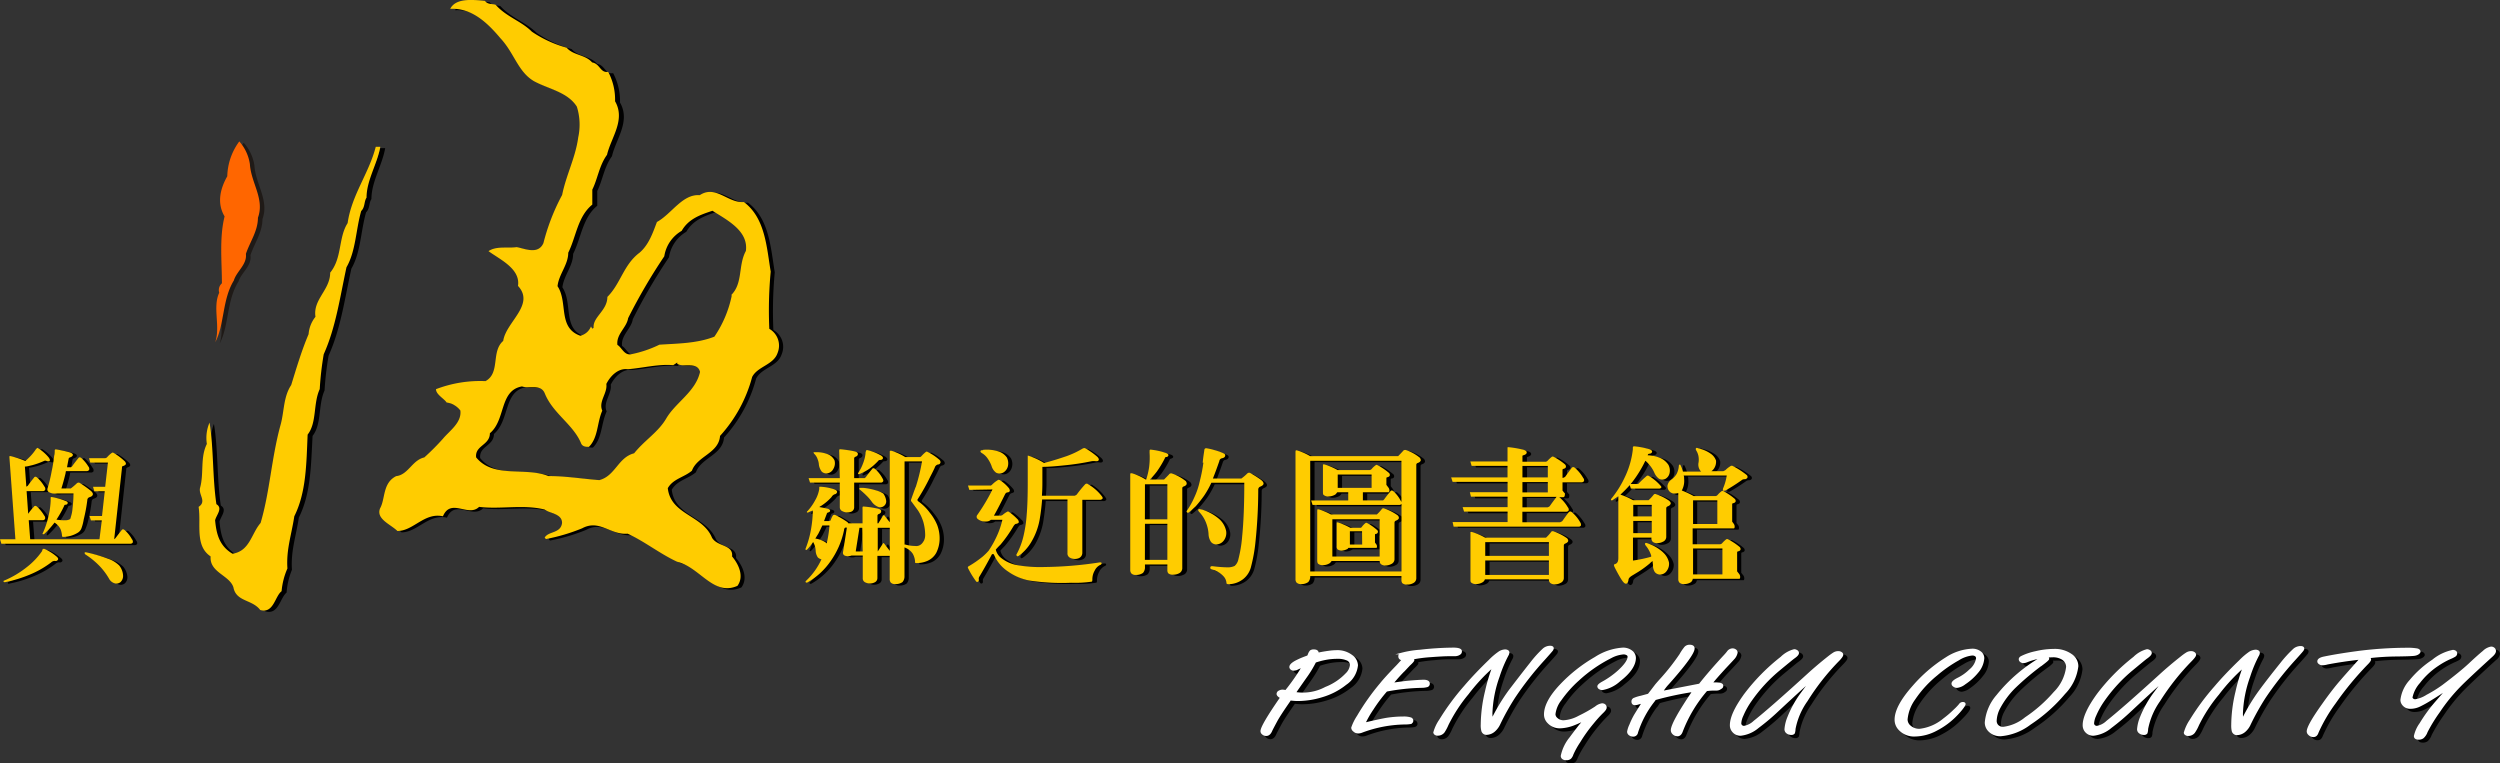 <svg id="圖層_1" data-name="圖層 1" xmlns="http://www.w3.org/2000/svg" viewBox="0 0 363.66 111.06"><rect x="0" y="0" width="363.66" height="111.06" fill="#333333" stroke="none"/><defs><style>.cls-1,.cls-2,.cls-3,.cls-4{fill-rule:evenodd;}.cls-2{fill:#1f1a17;}.cls-3{fill:#fc0;}.cls-4{fill:#f60;}.cls-5{stroke:#000;}.cls-5,.cls-6{stroke-miterlimit:10;stroke-width:0.25px;}.cls-6{fill:#fff;stroke:#fff;}</style></defs><path class="cls-1" d="M111.3,47.72a16.66,16.66,0,0,1-2.53,6c-2.53,1-5.46,1-8,1.17a17.23,17.23,0,0,1-4.09,1.36c-1,.19-1.37-1-2-1.36-.2-1.55,1.36-2.53,1.56-3.9a81.52,81.52,0,0,1,5.26-9,5.19,5.19,0,0,1,2.52-3.71c1-1.74,2.73-2.33,4.49-2.92,2.14,1.37,5.25,2.92,4.86,5.85-1.17,2.14-.39,4.67-2.14,6.42m-9.54,17.92c-1.17,2-3.12,3.11-4.67,5.07-2.34.58-2.73,3.3-5.07,3.89-2.53-.2-4.86-.59-7.4-.59-3.31-1.36-8,.39-10.51-2.72-.19-1.76,2-1.76,2-3.51,2.33-2,1.36-6.23,4.67-6.81,1.17.39,2.72-.39,3.31,1,1.16,2.92,4.09,4.48,5.26,7.21.19.58.78.58,1.16.58,1.37-1.36,1.18-3.51,2-5.26-.58-1.36.78-2.53.59-3.89.58-1.17,1.75-2.34,3.11-2.14,2.34-.2,4.48-.78,6.62-.59l.58-.39v.2c1,.58,2.93-.39,3.32,1.16C106.05,61.74,103.13,63.3,101.76,65.64Zm15-13a60.07,60.07,0,0,1,.2-8.38c-.59-3.51-.78-7.79-3.9-10.13-2.33.2-4.08-2.53-6.42-1-2.54-.19-4.1,2.73-6.24,3.89-.58,1.56-1.16,3.32-2.53,4.48-2.33,1.76-2.72,4.48-4.67,6.43,0,1.94-2.14,2.92-2,4.48-.19.2-.19.2-.38-.2a2.16,2.16,0,0,1-1.56,1.36C86,52.4,87.54,48.7,86,46.36c.2-1.75,1.56-3.11,1.56-4.87,1.18-2.34,1.37-5.26,3.51-7V32.34c.78-1.56,1-3.5,2.14-5.06.59-2.54,2.73-5.06,1.17-7.8a8.71,8.71,0,0,0-1-4.28c-1.17.2-1.17-1.16-2.34-1.36-1-1.17-2.73-1-3.7-2.14a17,17,0,0,1-5.07-2.34C80.73,7.81,78.59,7.22,77,5.47c-.39-.2-1.17,0-1.56-.58-1.94-.2-4.28-.4-5.06,1.16,3.12-.19,5.45,2.14,7.2,4.29,2,2.14,2.53,4.86,4.87,6.23,2.14,1.17,4.87,1.55,6.24,3.69a8.86,8.86,0,0,1,.19,4.48c-.39,2.93-1.75,5.46-2.34,8.38a30.25,30.25,0,0,0-2.73,7c-.78,1.75-2.72.78-3.89.58-1.36.2-2.92-.19-4.09.59,1.56,1.17,4.68,2.53,4.28,5.06,2.54,2.72-1.75,5.26-2.14,8-1.75,1.56-.39,4.68-2.53,5.85a17.93,17.93,0,0,0-7.2,1.17c0,.77,1.16,1.36,1.56,1.94a3,3,0,0,1,1.94,1.17c.2,1.75-1.56,2.92-2.53,4.09a35.14,35.14,0,0,1-2.73,2.73c-1.75.38-2.33,2.52-4.08,2.72-2,1-1.56,3.31-2.34,4.68-.58,1.55,1.56,2.33,2.53,3.3,2.33,0,3.89-2.72,6.62-2.14,1.17-2.72,3.7.2,5.26-1.36,3.11.39,6.42-.39,9.54.39.78.58,2.53.58,2.53,2C86.38,82.38,84.62,82,84,83l.2.19a27,27,0,0,0,5.25-1.55c2.53-1.37,4.09,1,6.62.77,2.53,1.17,4.68,2.92,7.2,4.1,3.32.78,5.27,5.06,8.77,3.5,1-1.36.19-3.12-.78-4.28.2-1.76-2.14-1.37-2.92-2.73-1.36-3.31-6-3.31-6.43-7.2.78-1.37,2.34-1.56,3.51-2.54.78-2.14,3.9-2.52,4.09-5.06a20.55,20.55,0,0,0,4.67-8.57c.78-1.56,3.12-1.75,3.7-3.5A2.81,2.81,0,0,0,116.75,52.6Z" transform="translate(-4.19 -4.56)"/><path class="cls-2" d="M38.86,45.58c.39-1.36,2-2.33,1.76-3.89.58-1.76,1.75-3.32,1.75-5.26,1-2.73-1-5.06-1.17-7.79a6.35,6.35,0,0,0-1.56-3.31,8.84,8.84,0,0,0-1.75,5.06c-1,1.76-1.56,3.9-.39,5.84-.78,3.12-.39,6.63-.39,9.74a1.29,1.29,0,0,0-.39,1.36c-1,2.15.2,4.87-.58,7.21,1.36-2.54,1-6.23,2.72-9" transform="translate(-4.19 -4.56)"/><path class="cls-1" d="M59.51,26.11c-1,3.89-3.51,7-4.09,11.1-1.37,2.14-.78,5.06-2.54,7.2,0,2.53-2.52,3.9-2.14,6.43a4.65,4.65,0,0,0-1,2.54c-1,2.32-1.74,4.86-2.52,7.39-1.17,1.75-1,3.89-1.56,5.84-1.36,4.87-1.56,9.54-2.92,14.22-1.37,1.55-1.56,4.09-4.09,4.47-2-1.16-2.34-2.92-2.53-4.86.19-.78,1.17-1.75.19-2.34-.58-3.89-.38-8.17-1-11.88A5.71,5.71,0,0,0,35,69.33c-1,2-.4,4.3-1,6.44-.19,1,1,1.94-.19,2.72.39,2.53-.59,5.65,1.75,7.21-.19,2.34,2.73,2.72,3.31,4.48.39,2.14,2.73,1.75,3.9,3.3,1.94.59,2.14-1.94,3.11-2.72a10.55,10.55,0,0,1,.78-3.32c-.19-2.72.59-4.86,1-7.59,1.76-3.5,1.76-7.6,2-11.88,1.36-1.75.78-4.47,1.74-6.61a45.77,45.77,0,0,1,.59-5.07c1.75-3.89,2.33-8.18,3.31-12.65,1.36-2.34,1.36-5.45,2.14-8.19.58-.58.39-1.36.78-1.94,0-2.53,1.56-4.87,2-7.4" transform="translate(-4.19 -4.56)"/><path class="cls-3" d="M110.64,47.53a16.54,16.54,0,0,1-2.53,6c-2.53,1-5.45,1-8,1.17A16.94,16.94,0,0,1,96,56.09c-1,.2-1.37-1-2-1.36-.19-1.56,1.36-2.53,1.56-3.89a82.31,82.31,0,0,1,5.26-9,5.18,5.18,0,0,1,2.53-3.7c1-1.75,2.72-2.34,4.48-2.92,2.14,1.36,5.25,2.92,4.86,5.84-1.16,2.14-.39,4.67-2.14,6.43M101.1,65.44c-1.17,2-3.11,3.12-4.67,5.06-2.34.59-2.73,3.31-5.07,3.9-2.53-.2-4.86-.59-7.4-.59-3.31-1.36-8,.39-10.51-2.72-.2-1.75,2-1.75,2-3.51,2.33-1.94,1.36-6.23,4.67-6.81,1.17.39,2.73-.39,3.31,1,1.17,2.92,4.09,4.48,5.26,7.21.19.58.78.58,1.17.58,1.36-1.36,1.16-3.5,1.94-5.26-.58-1.36.78-2.53.59-3.89.58-1.17,1.75-2.34,3.11-2.14,2.34-.2,4.48-.78,6.62-.59l.59-.39v.2c1,.58,2.92-.39,3.31,1.17C105.38,61.55,102.46,63.1,101.1,65.44Zm15-13a60,60,0,0,1,.2-8.37c-.59-3.5-.78-7.79-3.9-10.12-2.33.19-4.08-2.54-6.42-1-2.53-.19-4.09,2.73-6.23,3.9-.59,1.55-1.17,3.31-2.53,4.47-2.34,1.76-2.73,4.48-4.68,6.43,0,2-2.14,2.92-2,4.48-.19.19-.19.19-.38-.19a2.23,2.23,0,0,1-1.56,1.36c-3.31-1.17-1.75-4.87-3.31-7.21.19-1.75,1.56-3.11,1.56-4.87,1.16-2.33,1.36-5.25,3.5-7V32.14c.78-1.55,1-3.5,2.14-5.06.59-2.53,2.73-5.06,1.17-7.79a8.57,8.57,0,0,0-1-4.28c-1.17.19-1.17-1.17-2.34-1.37-1-1.16-2.73-1-3.7-2.14a17.17,17.17,0,0,1-5.06-2.33c-1.56-1.56-3.7-2.15-5.26-3.9-.39-.19-1.17,0-1.56-.58-2-.2-4.28-.39-5.06,1.16C72.86,5.66,75.2,8,77,10.14c2,2.14,2.54,4.87,4.87,6.23,2.14,1.17,4.87,1.56,6.23,3.7a8.75,8.75,0,0,1,.2,4.48c-.39,2.92-1.75,5.45-2.34,8.37a30.57,30.57,0,0,0-2.72,7c-.78,1.75-2.73.78-3.9.59-1.36.19-2.92-.2-4.09.58,1.56,1.17,4.68,2.53,4.29,5.06,2.53,2.73-1.76,5.26-2.15,8C75.59,55.7,77,58.82,74.81,60a18,18,0,0,0-7.2,1.17c0,.78,1.17,1.36,1.55,1.94a3,3,0,0,1,2,1.17c.2,1.76-1.55,2.92-2.53,4.09a35.07,35.07,0,0,1-2.72,2.73c-1.76.39-2.34,2.53-4.09,2.72-2,1-1.56,3.31-2.34,4.68C58.85,80.05,61,80.82,62,81.8c2.34,0,3.9-2.73,6.62-2.14,1.17-2.73,3.7.19,5.26-1.37,3.11.39,6.43-.39,9.54.39.78.59,2.53.59,2.53,1.95-.19,1.56-2,1.17-2.53,2.14l.19.2a27.39,27.39,0,0,0,5.26-1.56c2.53-1.36,4.09,1,6.62.78,2.54,1.17,4.68,2.92,7.21,4.09,3.31.78,5.26,5.06,8.76,3.5,1-1.36.2-3.11-.78-4.28.2-1.76-2.14-1.37-2.92-2.73-1.36-3.31-6-3.31-6.43-7.2.78-1.37,2.34-1.56,3.51-2.54.78-2.14,3.9-2.53,4.09-5.06a20.55,20.55,0,0,0,4.67-8.57c.78-1.55,3.12-1.75,3.7-3.5A2.81,2.81,0,0,0,116.09,52.39Z" transform="translate(-4.19 -4.56)"/><path class="cls-4" d="M38.2,45.38c.39-1.36,1.95-2.33,1.76-3.89.58-1.75,1.75-3.31,1.75-5.26,1-2.72-1-5.06-1.17-7.79A6.39,6.39,0,0,0,39,25.13a8.87,8.87,0,0,0-1.75,5.07c-1,1.75-1.56,3.89-.39,5.84-.78,3.11-.39,6.62-.39,9.73a1.31,1.31,0,0,0-.39,1.37c-1,2.14.2,4.87-.58,7.2,1.36-2.53,1-6.23,2.72-9" transform="translate(-4.19 -4.56)"/><path class="cls-3" d="M58.85,25.91c-1,3.9-3.51,7-4.09,11.1-1.37,2.14-.78,5.06-2.54,7.21,0,2.53-2.53,3.89-2.14,6.42a4.61,4.61,0,0,0-1,2.53c-1,2.34-1.75,4.87-2.53,7.4-1.17,1.76-1,3.9-1.56,5.84C43.66,71.28,43.46,76,42.1,80.63c-1.36,1.56-1.56,4.09-4.09,4.48-1.95-1.17-2.34-2.92-2.53-4.87.19-.78,1.17-1.75.19-2.34-.58-3.89-.39-8.17-1-11.87a5.7,5.7,0,0,0-.39,3.11c-1,2-.39,4.28-1,6.43-.2,1,1,1.94-.2,2.72.39,2.53-.58,5.65,1.75,7.21-.19,2.33,2.73,2.72,3.31,4.48.39,2.14,2.73,1.75,3.9,3.31,1.95.58,2.14-2,3.11-2.73A10.49,10.49,0,0,1,46,87.25c-.19-2.73.59-4.87,1-7.59,1.75-3.51,1.75-7.6,1.94-11.88,1.37-1.75.78-4.48,1.76-6.62a46,46,0,0,1,.58-5.07c1.75-3.89,2.34-8.17,3.31-12.65,1.36-2.34,1.36-5.46,2.14-8.18.59-.59.39-1.36.78-1.95,0-2.53,1.56-4.87,2-7.4" transform="translate(-4.19 -4.56)"/><path class="cls-1" d="M17.18,85.36a11.31,11.31,0,0,1,2,1.6,9.52,9.52,0,0,1,1.52,2,1.39,1.39,0,0,0,.77.62.9.9,0,0,0,.85-.14,1.18,1.18,0,0,0,.4-1A2.62,2.62,0,0,0,22.12,87a4.5,4.5,0,0,0-1.67-1,21.15,21.15,0,0,0-3.17-.91.19.19,0,0,0-.2.06c0,.06,0,.12.1.21m-6.25-.5a10.59,10.59,0,0,1-2.37,2.48,14.1,14.1,0,0,1-3.1,1.87c-.1,0-.14.07-.13.17s.08.08.19.08a18.45,18.45,0,0,0,3.62-1.1,13.72,13.72,0,0,0,3.1-1.77.79.79,0,0,1,.55-.23.4.4,0,0,0,.46-.17c.08-.14,0-.31-.28-.52a7,7,0,0,0-1.7-1.06c-.1,0-.17,0-.21,0A1.6,1.6,0,0,0,10.93,84.86Zm10.5-1.65,1.12-10.35c0-.16.05-.26.15-.29.26-.08.41-.19.44-.33a.6.6,0,0,0-.23-.42,8.45,8.45,0,0,0-1.59-1.19.2.2,0,0,0-.22,0,3,3,0,0,0-.69.63.43.43,0,0,1-.34.14H17.76L18,72h2.56l-.39,3.52H18.35l.18.65h1.53l-.4,3.6H17.85l.18.64h1.55l-.3,2.77H9.21L9,80.44h2a.38.38,0,0,0,.37-.19.52.52,0,0,0-.12-.5,5.4,5.4,0,0,0-1.09-1.31.25.25,0,0,0-.43.07,7.24,7.24,0,0,0-.81,1l-.26-3.36H11a.39.39,0,0,0,.37-.18.51.51,0,0,0-.12-.5,5,5,0,0,0-1.09-1.31c-.18-.14-.32-.12-.43.06-.35.43-.64.81-.88,1.14a.57.57,0,0,1-.23.15l-.21-2.92c.34,0,.69-.12,1.07-.2a11.28,11.28,0,0,0,1.75-.63.37.37,0,0,1,.31,0c.22.1.38.08.48,0s0-.33-.19-.57a6.4,6.4,0,0,0-1.5-1.29c-.08,0-.14,0-.17,0A2.09,2.09,0,0,1,10,70,7.54,7.54,0,0,1,9,71.32c-.14.14-.29.28-.46.42a12.91,12.91,0,0,0-2.17-.65c-.09,0-.14,0-.14.06v.13l.87,11.93H4.81l.21.65H23.76a.41.41,0,0,0,.38-.19.53.53,0,0,0-.13-.46,4.76,4.76,0,0,0-1.08-1.35c-.18-.14-.33-.12-.44.06-.35.43-.64.82-.9,1.15ZM17,80.36a21.56,21.56,0,0,0,.52-2.83.47.47,0,0,1,.34-.44c.3-.09.46-.23.48-.41s-.13-.39-.42-.61a15.71,15.71,0,0,0-1.42-1,.38.38,0,0,0-.5,0,7.48,7.48,0,0,1-.87.75H13.74c.19-.54.39-1.26.61-2.16a1.93,1.93,0,0,1,.06-.36h3a.41.41,0,0,0,.38-.18.57.57,0,0,0-.13-.51,5.56,5.56,0,0,0-1.08-1.31.26.26,0,0,0-.44.07q-.52.64-.87,1.14l-.17.15h-.58c.09-.5.17-.91.22-1.21a.28.28,0,0,1,.17-.21c.29-.1.45-.22.46-.37s-.17-.3-.54-.4a18,18,0,0,0-1.92-.41c-.1,0-.16,0-.18.14a7.89,7.89,0,0,1-.09.79,17.63,17.63,0,0,1-.35,2.23,22.41,22.41,0,0,1-.61,2.5.49.49,0,0,0,.15.52,1.79,1.79,0,0,0,1.25.23h2.38c-.05,1-.1,1.79-.17,2.46a5.1,5.1,0,0,1-.23,1c-.06.18-.11.28-.17.31a1.36,1.36,0,0,1-.64.12c-.27,0-.69,0-1.28-.08a14,14,0,0,0,1.13-2,.19.19,0,0,1,.19-.16c.21,0,.32-.13.33-.25s-.1-.23-.35-.31a9.41,9.41,0,0,0-2-.57.12.12,0,0,0-.13.13c0,.09,0,.23,0,.41a12.41,12.41,0,0,1-.35,2.38,11.26,11.26,0,0,1-.8,2.33c0,.06,0,.11,0,.17s.09,0,.16,0a12.07,12.07,0,0,0,1.54-1.69,2.35,2.35,0,0,1,.86.92,3.09,3.09,0,0,1,.23,1,.15.15,0,0,0,.14.16,4.13,4.13,0,0,0,2.17-.62,1.29,1.29,0,0,0,.52-.65A6.48,6.48,0,0,0,17,80.36Z" transform="translate(-4.19 -4.56)"/><path class="cls-1" d="M138,75.61l-.63,1.73c-.09.14-.06.28.09.44l.89,1.23a6,6,0,0,1,.79,1.72,7.27,7.27,0,0,1,.26,1.88,2,2,0,0,1-.17.77,3.16,3.16,0,0,1-.29.41,1.09,1.09,0,0,1-1,.38,5.34,5.34,0,0,1-1.44-.21c-.06,0-.09,0-.1,0V71.86h2.54a26.4,26.4,0,0,1-.92,3.75m-12.94,8.21a1.14,1.14,0,0,0-.33-.27,3.73,3.73,0,0,0-1.33-.46l.44-.71c.2-.42.4-.81.58-1.19h.9a.16.16,0,0,1,.12,0,1.29,1.29,0,0,1,0,.25A16.57,16.57,0,0,1,125.06,83.82Zm7.42-2.29h1.75v3.35l-.82-1.06q-.07-.15-.18,0L132.48,85ZM130.29,85h-1l0-.08.53-3.35h.41Zm3.94-14.51V80.71l-.73-.91c-.09-.14-.17-.14-.27,0l-.67,1.08h-.12V79.8a.25.25,0,0,1,.16-.27c.25-.09.38-.22.38-.42s-.19-.31-.56-.39a16.41,16.41,0,0,0-2-.3c-.1,0-.15,0-.15.13a1.81,1.81,0,0,0,0,.33v2h-2.06a.57.57,0,0,0-.21-.23,12.81,12.81,0,0,0-1.62-1c-.21-.1-.36-.07-.46.08a3.62,3.62,0,0,0-.29.65c0,.06-.1.1-.25.13h-.71l.4-1.07a.2.2,0,0,1,.18-.18q.31-.09.3-.27c0-.13-.13-.23-.38-.3L124,78.51a1.08,1.08,0,0,1,.25-.17,8.16,8.16,0,0,0,1.53-1.29.8.8,0,0,1,.45-.4.43.43,0,0,0,.36-.33c0-.17-.14-.3-.44-.4a7.83,7.83,0,0,0-2-.37.15.15,0,0,0-.17.12,1,1,0,0,1,0,.23,5.16,5.16,0,0,1-.62,1.67,7.36,7.36,0,0,1-1.09,1.52.15.15,0,0,0-.08.19.18.18,0,0,0,.21,0c.21-.1.42-.19.64-.27a16.21,16.21,0,0,1-.27,2.75,14,14,0,0,1-.79,2.83.14.14,0,0,0,0,.14s.09,0,.15,0a7.71,7.71,0,0,0,.92-1.15,2.34,2.34,0,0,1,.22.5,2.63,2.63,0,0,1,.15.75,1.87,1.87,0,0,0,.31,1,1.22,1.22,0,0,0,.53.27,10,10,0,0,1-2.21,3.1c-.1.08-.13.16-.09.23s.16.09.32,0a10.32,10.32,0,0,0,3.27-3,11.88,11.88,0,0,0,2-4.58.47.47,0,0,1,.16-.36v0H128l-.56,3.56a.44.44,0,0,0,.23.5,1.36,1.36,0,0,0,1,0h1.64v3.33a.62.62,0,0,0,.39.59,1.48,1.48,0,0,0,1.3,0,.66.66,0,0,0,.44-.66V85.61h1.79V89a.78.78,0,0,0,.17.53.85.85,0,0,0,.62.2,1.65,1.65,0,0,0,1.06-.29,1.25,1.25,0,0,0,.3-.87V84.38h0a2.35,2.35,0,0,1,1.18.9,2.45,2.45,0,0,1,.36,1.18c0,.13,0,.19.1.19a3.84,3.84,0,0,0,1.69-.31A2.76,2.76,0,0,0,141,85.15a4.66,4.66,0,0,0,.5-1.93,5.36,5.36,0,0,0-.36-2.13,6.66,6.66,0,0,0-1.06-1.79,7.14,7.14,0,0,0-1.6-1.6q-.31-.21-.15-.42a27.64,27.64,0,0,0,1.79-3.21c.3-.55.52-1,.67-1.33s.24-.42.44-.46.38-.15.39-.33a.51.51,0,0,0-.23-.42,7.75,7.75,0,0,0-1.64-1.08.19.19,0,0,0-.25,0,4.33,4.33,0,0,0-.65.62.46.46,0,0,1-.2.13H136.5a8.57,8.57,0,0,0-2-.92h-.19A.34.34,0,0,0,134.23,70.45ZM129.88,76c.3.25.61.53.93.85a6,6,0,0,1,.86,1,2.15,2.15,0,0,0,.89.67.86.86,0,0,0,.83-.15.83.83,0,0,0,.32-.73,2.33,2.33,0,0,0-.42-1.06,3.62,3.62,0,0,0-.94-.44,11,11,0,0,0-1.93-.39l-.4,0a.14.14,0,1,0-.14.25ZM127,74.3h-4.54l.21.65H127v3.58a.6.6,0,0,0,.4.58,1.51,1.51,0,0,0,1.31,0,.68.68,0,0,0,.44-.67V75H133a.38.38,0,0,0,.37-.19.52.52,0,0,0-.12-.46A4.94,4.94,0,0,0,132.13,73c-.18-.14-.33-.12-.44.06-.35.43-.65.81-.89,1.15l-.15.14h-1.54V71.47a.25.25,0,0,1,.16-.27c.25-.08.38-.22.38-.42s-.19-.31-.56-.39a19.07,19.07,0,0,0-2-.3c-.1,0-.15,0-.15.13a1.82,1.82,0,0,0,0,.33Zm3.75-3.62a5.66,5.66,0,0,1-.38,1.48,6.07,6.07,0,0,1-.69,1.37.12.12,0,0,0,0,.17s.06.06.16,0a6.67,6.67,0,0,0,1.46-.77,8.74,8.74,0,0,0,1.29-1.15.25.25,0,0,1,.21-.12c.26,0,.42-.08.46-.23s-.09-.33-.38-.48a6.74,6.74,0,0,0-1.91-.73.16.16,0,0,0-.17.12A2.65,2.65,0,0,0,130.71,70.68Zm-7.19-.15c-.18-.06-.29,0-.35,0s0,.2.14.32a1.88,1.88,0,0,1,.44.75,2.75,2.75,0,0,1,.17.76,2.15,2.15,0,0,0,.41,1,1.06,1.06,0,0,0,.9.23,1.19,1.19,0,0,0,.79-.63,1.63,1.63,0,0,0,.17-1.25,1.83,1.83,0,0,0-.9-.85A4.35,4.35,0,0,0,123.52,70.53Z" transform="translate(-4.19 -4.56)"/><path class="cls-1" d="M149.19,76a28.24,28.24,0,0,1-2.21,3.7.43.43,0,0,0,.06.59,1.77,1.77,0,0,0,1.25.37,1.1,1.1,0,0,0,.67-.25h1.62a12.86,12.86,0,0,1-.83,2.42,13.72,13.72,0,0,1-1.15,2.08s0,0,0,0a0,0,0,0,0,0,0,9.71,9.71,0,0,1-.85.84,15.44,15.44,0,0,1-2,1.39c-.14.06-.2.14-.17.25a11.3,11.3,0,0,0,1.17,1.93.21.21,0,0,0,.31.09c.1-.06.13-.17.1-.36a.63.63,0,0,1,.07-.33c.51-.85,1.1-1.89,1.77-3.14a.25.25,0,0,1,.23-.19c.08,0,.14.06.18.19a5.57,5.57,0,0,0,2,2.35,8,8,0,0,0,3.13,1.23,33.12,33.12,0,0,0,6.12.33,16.44,16.44,0,0,0,3-.17c.05,0,.09-.09.1-.24a2.57,2.57,0,0,1,.33-1.36,1.75,1.75,0,0,1,.82-.83c.14-.06.2-.14.18-.25s-.13-.13-.35-.11a56,56,0,0,1-7.93.67,19.28,19.28,0,0,1-4.19-.31,5.21,5.21,0,0,1-2.12-1,2.21,2.21,0,0,1-.79-1.23c.22-.25.45-.49.68-.72a20.14,20.14,0,0,0,1.9-2.69c.14-.21.26-.32.37-.33s.36-.09.4-.24a.66.66,0,0,0-.23-.47,8.3,8.3,0,0,0-1.27-1.09.21.21,0,0,0-.23,0,3.43,3.43,0,0,0-.67.46.63.63,0,0,1-.27.1h-1c.47-.8,1-1.85,1.65-3.14.1-.14.18-.21.27-.23s.35-.09.39-.23a.57.57,0,0,0-.14-.41,5.46,5.46,0,0,0-1.33-1.17c-.1,0-.18-.06-.23,0a4.27,4.27,0,0,0-.86.67c-.12.12-.23.17-.31.14h-3.23l.19.63m2-5.77c-.22,0-.34,0-.37.12s.05.2.2.3a2.6,2.6,0,0,1,.88.85,5.49,5.49,0,0,1,.52,1,1.81,1.81,0,0,0,.67,1,1.09,1.09,0,0,0,1,0,1.41,1.41,0,0,0,.68-.86,1.79,1.79,0,0,0-.12-1.35,2.38,2.38,0,0,0-1.25-.9A5.49,5.49,0,0,0,147.79,70.18Zm13.33,6.62h-4.77c0-.6.07-1.21.07-1.85V72.66c.87,0,2-.09,3.31-.23a37,37,0,0,0,3.85-.59,1.51,1.51,0,0,1,.6,0c.21,0,.35,0,.42-.14s0-.3-.19-.5a9.87,9.87,0,0,0-1.83-1.27.51.51,0,0,0-.32.06,13.06,13.06,0,0,1-2.33,1.11c-1,.34-2.05.68-3.29,1A10.16,10.16,0,0,0,154.33,71s-.06,0-.06,0V75q0,3-.15,4.68A18.52,18.52,0,0,1,153.6,83a10.38,10.38,0,0,1-.93,2.43.21.21,0,0,0,0,.27c.06.08.16.08.29,0a6.46,6.46,0,0,0,1.82-2A9.71,9.71,0,0,0,156,80.09c.13-.84.24-1.73.31-2.64H160v7.74a.7.7,0,0,0,.36.69,1.51,1.51,0,0,0,1.31.06.83.83,0,0,0,.5-.75V77.45h2.52a.43.43,0,0,0,.41-.17c.06-.1,0-.21-.08-.33a6.77,6.77,0,0,0-1.91-1.82.31.31,0,0,0-.42.05c-.43.47-.83.95-1.19,1.43a.43.43,0,0,1-.23.19Z" transform="translate(-4.19 -4.56)"/><path class="cls-1" d="M179.53,78.86c-.2-.08-.34-.08-.39,0s0,.21.12.35a4.83,4.83,0,0,1,1,1.59,5.08,5.08,0,0,1,.35,1.62,2.2,2.2,0,0,0,.36,1.15,1,1,0,0,0,.95.35,1.43,1.43,0,0,0,.92-.6,1.81,1.81,0,0,0,.29-1.33,3.13,3.13,0,0,0-1-1.74,7,7,0,0,0-2.54-1.39m.23-6.81a21.72,21.72,0,0,1-.5,2.63,11.29,11.29,0,0,1-.81,2.42A12.19,12.19,0,0,1,177.39,79a.18.18,0,0,0,0,.27c0,.08.14.08.27,0a13,13,0,0,0,1-.9,17.1,17.1,0,0,0,1.19-1.5A12.24,12.24,0,0,0,180.89,75h4.79c0,3.14-.12,5.74-.32,7.81a17.65,17.65,0,0,1-.54,3.29,1.71,1.71,0,0,1-.54,1,2.28,2.28,0,0,1-1,.21,18.79,18.79,0,0,1-2.2-.17c-.18,0-.29,0-.34.17a.28.28,0,0,0,.21.29,3.44,3.44,0,0,1,1.71,1,1.6,1.6,0,0,1,.44,1c0,.1.09.16.29.17a3.51,3.51,0,0,0,2.12-.73,3.31,3.31,0,0,0,1.17-1.85,22,22,0,0,0,.62-3.52,71.41,71.41,0,0,0,.42-7.64.45.45,0,0,1,.31-.46c.31-.13.46-.27.46-.44s-.15-.37-.44-.58a13.43,13.43,0,0,0-1.41-.9.37.37,0,0,0-.5,0,8.58,8.58,0,0,1-.88.75h-4.14c.29-.72.6-1.57.93-2.54.06-.22.16-.35.32-.39.33-.06.51-.18.54-.38s-.09-.3-.32-.39a7.13,7.13,0,0,0-1.18-.42,9.87,9.87,0,0,0-1.25-.29c-.18,0-.28.09-.29.31S179.86,71.08,179.76,72.05Zm-8.39,3.15h3.27v5.1h-3.27Zm0,5.74h3.27v5.27h-3.27Zm-2.14-7.16V87.65a.77.77,0,0,0,.16.52.86.86,0,0,0,.63.21,1.71,1.71,0,0,0,1.06-.29,1.21,1.21,0,0,0,.29-.88v-.35h3.27v.83a.74.74,0,0,0,.12.44.89.89,0,0,0,.65.21,1.82,1.82,0,0,0,1-.23.85.85,0,0,0,.4-.67V75.76a.25.25,0,0,1,.16-.23q.44-.15.48-.42a.58.58,0,0,0-.27-.48,6.58,6.58,0,0,0-1.87-.95.39.39,0,0,0-.46.16l-.69.71h-2.06a11.23,11.23,0,0,0,1-1.14,13.58,13.58,0,0,0,1.16-1.94.23.23,0,0,1,.19-.19c.22-.06.34-.14.34-.27s-.13-.25-.4-.33a9.47,9.47,0,0,0-2.21-.48.13.13,0,0,0-.12.14,3.17,3.17,0,0,0,0,.46,10.46,10.46,0,0,1-.09,2,9.87,9.87,0,0,1-.41,1.75h-.09a8.84,8.84,0,0,0-2-.92h-.18A.3.3,0,0,0,169.23,73.78Z" transform="translate(-4.19 -4.56)"/><path class="cls-1" d="M204.34,73.78v1.94h-4.93V73.78m-4-2h13.26v6a.5.5,0,0,0-.1-.19,4.79,4.79,0,0,0-1.08-1.35c-.18-.14-.33-.12-.44.06q-.53.64-.9,1.14l-.14.15h-2.94V76.36h3.75c.06,0,.09-.07.11-.23a.69.69,0,0,0-.11-.41l-.33-.44v-.87c0-.13,0-.21.1-.24.27,0,.4-.16.4-.33a.41.41,0,0,0-.19-.35,9.38,9.38,0,0,0-1.62-1.09.23.23,0,0,0-.23,0,4.33,4.33,0,0,0-.63.59.45.45,0,0,1-.27.14h-4.66a8.5,8.5,0,0,0-1.94-.83c-.14,0-.2,0-.19.06v3.9c0,.26,0,.44.15.52a1.1,1.1,0,0,0,.66.19,1.92,1.92,0,0,0,1-.29,1.43,1.43,0,0,0,.27-.32h1.61v1.19h-5.4l.21.65h12.58a.4.4,0,0,0,.35-.15v9.83H195.41Zm-2.15-1.33V89a.76.76,0,0,0,.17.52.86.86,0,0,0,.63.21,1.67,1.67,0,0,0,1.06-.29,1.2,1.2,0,0,0,.29-.87v0h13.26v.59a.71.71,0,0,0,.13.43.87.87,0,0,0,.64.21,1.77,1.77,0,0,0,1-.23.8.8,0,0,0,.39-.66V72.34a.27.27,0,0,1,.17-.23c.29-.09.45-.23.48-.41a.57.57,0,0,0-.28-.48,6.32,6.32,0,0,0-1.87-1,.39.39,0,0,0-.46.17c-.2.22-.44.46-.68.71H195.39a8.73,8.73,0,0,0-1.9-.84h-.18S193.28,70.36,193.26,70.45Zm12.25,9.83v5.43h-6.93V80.28Zm-9.08-1.21v7.18c0,.27,0,.44.15.52a1,1,0,0,0,.66.19,1.85,1.85,0,0,0,1-.29,1.63,1.63,0,0,0,.27-.31h7a.54.54,0,0,0,.19.46,1,1,0,0,0,.62.18,1.57,1.57,0,0,0,.85-.21.73.73,0,0,0,.48-.68V80.78a.29.29,0,0,1,.21-.29c.25-.1.4-.22.44-.38a.53.53,0,0,0-.23-.43,7.07,7.07,0,0,0-1.85-.94.31.31,0,0,0-.36,0,6.07,6.07,0,0,1-.77.85h-6.68a8.93,8.93,0,0,0-1.79-.75c-.14,0-.2,0-.19.07ZM203,84h-1.8s0,0,0-.08V82H203Zm-2,.48h4.06c.06,0,.09-.06.09-.19a.44.44,0,0,0-.09-.29l-.21-.29V82.61a.19.19,0,0,1,.09-.19c.22,0,.34-.16.35-.31a.34.34,0,0,0-.17-.29,6.89,6.89,0,0,0-1.43-1,.19.19,0,0,0-.19,0,2.86,2.86,0,0,0-.54.56.38.38,0,0,1-.21.15h-1.48a10.17,10.17,0,0,0-1.81-.79c-.13,0-.18,0-.17.06v3.33a.62.62,0,0,0,.13.48,1.14,1.14,0,0,0,.58.17,1.78,1.78,0,0,0,.87-.26Z" transform="translate(-4.19 -4.56)"/><path class="cls-1" d="M230.13,83.61v2h-9.26v-2m9.26,2.66v2.11h-9.26V86.27ZM229.71,83h-8.86a8.69,8.69,0,0,0-1.94-.83c-.14,0-.2,0-.19.06V89c0,.26,0,.44.15.52a1,1,0,0,0,.66.19,2,2,0,0,0,1-.29.74.74,0,0,0,.29-.4h9.31a.65.65,0,0,0,.21.54,1,1,0,0,0,.62.19,1.77,1.77,0,0,0,.85-.21.74.74,0,0,0,.48-.69V84.11a.3.3,0,0,1,.21-.29c.25-.1.4-.22.44-.38s-.06-.28-.23-.43a7.07,7.07,0,0,0-1.85-.94.31.31,0,0,0-.36,0A6.07,6.07,0,0,1,229.71,83ZM230,72.53v1.69h-3.68V72.53Zm0,2.33v1.52h-3.68V74.86ZM231.27,77a.18.18,0,0,0-.12.12q-.53.69-.9,1.23a.89.89,0,0,1-.33.17h-3.64V77Zm-15,4.33h18.16a.38.38,0,0,0,.37-.19.55.55,0,0,0-.12-.46,5.64,5.64,0,0,0-1.23-1.48.3.3,0,0,0-.48.09c-.35.45-.65.87-.89,1.23a1,1,0,0,1-.34.16h-5.47V79.2h6.33A.38.38,0,0,0,233,79a.52.52,0,0,0-.12-.46,5.49,5.49,0,0,0-1.23-1.48l-.06,0h.64c.14,0,.22-.11.23-.33s0-.32-.08-.32l-.25-.31V74.86h2.75a.39.39,0,0,0,.37-.18.52.52,0,0,0-.12-.46,5.49,5.49,0,0,0-1.23-1.48.3.3,0,0,0-.48.08c-.34.46-.64.87-.89,1.23a1,1,0,0,1-.34.17h-.06V73.15a.22.22,0,0,1,.1-.22c.27-.06.4-.17.4-.34a.42.42,0,0,0-.19-.35,8.46,8.46,0,0,0-1.62-1.08.19.19,0,0,0-.23,0,3.8,3.8,0,0,0-.63.58.52.52,0,0,1-.27.15h-3.39v-.67c0-.13,0-.19.12-.21.33-.09.5-.24.5-.41s-.14-.27-.42-.38a15.44,15.44,0,0,0-2.22-.4q-.15,0-.15.09v2H218.7l.18.64h5.23v1.69h-8.2l.2.64h8v1.52h-5.5l.17.65h5.33v1.52h-6.54l.21.65h6.33v1.51h-8Z" transform="translate(-4.19 -4.56)"/><path class="cls-1" d="M245.09,80.53V82.3H242.4V80.53m2.69-2.33v1.68H242.4V78.2Zm1.64,6.91a6,6,0,0,0-2.25-1.31c-.18-.08-.29-.09-.35,0a.28.28,0,0,0,.08.33,4,4,0,0,1,.79,1.44s0,.11.05.16a18,18,0,0,1-2.65.56V83h2.69a.7.7,0,0,0,.19.62,1,1,0,0,0,.62.19,1.81,1.81,0,0,0,.86-.21.77.77,0,0,0,.48-.69V78.69a.31.31,0,0,1,.21-.29.63.63,0,0,0,.43-.37c0-.14-.06-.28-.23-.44a7.39,7.39,0,0,0-1.85-.94.33.33,0,0,0-.36,0,6.07,6.07,0,0,1-.77.85H242.4a10.27,10.27,0,0,0-1.83-.81c.43-.39.88-.85,1.36-1.38l.16.5h4.06a.43.43,0,0,0,.36-.12.25.25,0,0,0-.09-.29,7,7,0,0,0-1.7-1.42c-.14-.1-.28-.07-.42.08a13.73,13.73,0,0,0-1.06,1l-.11.09h-1.06a1.45,1.45,0,0,1,.19-.23,16.39,16.39,0,0,0,1.93-3.15,4.23,4.23,0,0,1,.57.56,4.71,4.71,0,0,1,.75,1.19,2.1,2.1,0,0,0,.68.88,1.07,1.07,0,0,0,.94,0,1.23,1.23,0,0,0,.59-.81,1.83,1.83,0,0,0-.17-1.23,2.83,2.83,0,0,0-1.38-1.06,5.24,5.24,0,0,0-1.62-.31s0,0,0,0a.22.22,0,0,1,.21-.23c.26,0,.4-.14.42-.29s-.16-.31-.48-.4a12,12,0,0,0-2.15-.39c-.1,0-.15,0-.17.16a2.54,2.54,0,0,1,0,.29,12.5,12.5,0,0,1-1.14,4,14.78,14.78,0,0,1-2,3.19.16.16,0,0,0,0,.19s.08.07.19,0c.26-.18.54-.38.85-.58v9c0,.48-.14.76-.42.86l-.14.06c-.1,0-.1.14,0,.38.25.51.52,1,.81,1.49.39.64.68,1,.87.94s.3-.19.36-.56c0-.22.22-.44.62-.67l.83-.52a14.46,14.46,0,0,0,1.63-1.18,3.3,3.3,0,0,1,.41-.36c0,.18,0,.36.07.55a1.78,1.78,0,0,0,.27,1.06,1,1,0,0,0,.87.35,1.17,1.17,0,0,0,.85-.52,1.67,1.67,0,0,0,.34-1.21A2.72,2.72,0,0,0,246.73,85.11ZM254.6,81h-3.53V77.53h3.6v3.33Zm.73,3.56v3.76h-4.26V84.53Zm-6.41-8.06V89a.76.76,0,0,0,.17.52.85.85,0,0,0,.62.21,1.71,1.71,0,0,0,1.06-.29.74.74,0,0,0,.25-.48h6.8c.05,0,.08-.07.1-.23a.81.81,0,0,0-.1-.42l-.34-.43V85.15c0-.13,0-.2.1-.23.27-.06.4-.17.4-.33a.44.44,0,0,0-.19-.36,8.46,8.46,0,0,0-1.62-1.08.23.23,0,0,0-.23,0,4.22,4.22,0,0,0-.62.58.46.46,0,0,1-.28.15h-4V81.61h6c.06,0,.09-.08.11-.23a.69.69,0,0,0-.11-.41l-.25-.34V78.15c0-.12,0-.2.11-.23q.39-.08.39-.33a.42.42,0,0,0-.18-.35,9.46,9.46,0,0,0-1.63-1.09.24.24,0,0,0-.23,0,3.82,3.82,0,0,0-.62.59.5.5,0,0,1-.28.14h-3.18a11.38,11.38,0,0,0-1.73-.81,0,0,0,0,1,0,0,3.06,3.06,0,0,0,.34-1.71c0-.16,0-.32-.07-.47H256a8.7,8.7,0,0,1-.54,1.89.56.56,0,0,0,0,.31s.15,0,.32,0a27.19,27.19,0,0,0,2.49-1.6.82.82,0,0,1,.3-.07.48.48,0,0,0,.43-.2.36.36,0,0,0-.12-.42,11.08,11.08,0,0,0-2.05-1.29.27.27,0,0,0-.3,0,3.9,3.9,0,0,0-.75.58,2.32,2.32,0,0,1-.32.17h-1.73A1.07,1.07,0,0,0,254,73a1.73,1.73,0,0,0,.42-1.31,2,2,0,0,0-.77-1.05,4.79,4.79,0,0,0-1.77-.76c-.21-.1-.34-.11-.39,0s0,.21.08.35a2.33,2.33,0,0,1,.31.85,3,3,0,0,1,0,.84,1.46,1.46,0,0,0,.37,1.33h-2.66a4.27,4.27,0,0,0-.34-.9c0-.09-.11-.14-.16-.12s-.09.07-.11.17a2.76,2.76,0,0,1-.33,1.22,2.7,2.7,0,0,1-.67.73,1.42,1.42,0,0,0-.64.94,1.1,1.1,0,0,0,.23.94,1,1,0,0,0,.89.35A2.07,2.07,0,0,0,248.92,76.47Z" transform="translate(-4.19 -4.56)"/><path class="cls-3" d="M16.55,85.17a11.79,11.79,0,0,1,2,1.6,9.52,9.52,0,0,1,1.52,2,1.37,1.37,0,0,0,.77.63.92.92,0,0,0,.86-.15,1.21,1.21,0,0,0,.39-1,2.49,2.49,0,0,0-.56-1.43,4.29,4.29,0,0,0-1.67-1,21.07,21.07,0,0,0-3.16-.92.22.22,0,0,0-.21.06c0,.06,0,.12.1.21m-6.24-.5a10.66,10.66,0,0,1-2.38,2.48A13.87,13.87,0,0,1,4.83,89a.14.14,0,0,0-.13.17s.08.08.19.08a18.25,18.25,0,0,0,3.62-1.1,13.8,13.8,0,0,0,3.11-1.77.77.77,0,0,1,.54-.23.4.4,0,0,0,.46-.17c.08-.14,0-.31-.27-.52a7.17,7.17,0,0,0-1.71-1.06c-.1,0-.17,0-.21,0A2,2,0,0,0,10.31,84.67ZM20.8,83l1.13-10.35c0-.16,0-.26.14-.29.26-.08.41-.19.44-.33a.6.6,0,0,0-.23-.42,8.66,8.66,0,0,0-1.58-1.18.2.2,0,0,0-.23,0,3.81,3.81,0,0,0-.69.63.45.45,0,0,1-.33.15H17.14l.18.64h2.57l-.4,3.52H17.72l.19.65h1.52l-.4,3.6H17.22l.19.64H19L18.66,83H8.58l-.21-2.77h2a.38.38,0,0,0,.37-.18.51.51,0,0,0-.12-.5,5.65,5.65,0,0,0-1.08-1.32c-.19-.13-.33-.11-.44.07a7.24,7.24,0,0,0-.81,1L8.06,76h2.33a.38.38,0,0,0,.37-.18.51.51,0,0,0-.12-.5A5.4,5.4,0,0,0,9.56,74c-.19-.14-.33-.12-.44.06-.35.43-.64.81-.88,1.15a.76.76,0,0,1-.22.14l-.21-2.92c.33,0,.68-.12,1.06-.2a11.28,11.28,0,0,0,1.75-.63.41.41,0,0,1,.31,0c.22.1.38.08.48,0s0-.33-.19-.56a6.4,6.4,0,0,0-1.5-1.29c-.08-.05-.14-.05-.16,0a1.1,1.1,0,0,1-.15.16,7.1,7.1,0,0,1-1.08,1.29c-.14.14-.29.28-.46.42A13.6,13.6,0,0,0,5.7,70.9c-.09,0-.14,0-.14.07v.12L6.43,83H4.19l.2.65H23.13a.39.39,0,0,0,.38-.19.53.53,0,0,0-.13-.46,4.76,4.76,0,0,0-1.08-1.35c-.18-.14-.33-.12-.44.06-.35.43-.64.82-.89,1.15Zm-4.44-2.85a23.32,23.32,0,0,0,.53-2.83.45.45,0,0,1,.33-.44c.3-.09.46-.23.48-.41s-.13-.39-.42-.61a17,17,0,0,0-1.41-1,.37.37,0,0,0-.5,0,8.77,8.77,0,0,1-.88.75H13.12c.18-.54.38-1.27.6-2.17a3.17,3.17,0,0,1,.06-.35h3a.41.41,0,0,0,.38-.19.54.54,0,0,0-.13-.5A5.19,5.19,0,0,0,16,71.17c-.18-.13-.33-.11-.44.07q-.53.65-.87,1.14a1.14,1.14,0,0,1-.17.15h-.58c.09-.5.17-.9.23-1.21a.25.25,0,0,1,.16-.21c.29-.09.45-.22.46-.37s-.17-.3-.54-.4a18.39,18.39,0,0,0-1.91-.41c-.1,0-.16,0-.19.14,0,.29,0,.56-.08.79a19.91,19.91,0,0,1-.36,2.23,22.57,22.57,0,0,1-.6,2.5.46.46,0,0,0,.14.52,1.75,1.75,0,0,0,1.25.23h2.38c0,1-.1,1.79-.17,2.46a4.94,4.94,0,0,1-.23,1c0,.18-.11.28-.17.31a1.35,1.35,0,0,1-.64.13c-.27,0-.69,0-1.27-.09a14.8,14.8,0,0,0,1.12-2,.19.19,0,0,1,.19-.17c.21,0,.32-.12.33-.25s-.1-.23-.35-.31a9,9,0,0,0-2-.56c-.08,0-.13,0-.13.12s0,.24,0,.42a11.58,11.58,0,0,1-.35,2.37,11.63,11.63,0,0,1-.79,2.33.11.11,0,0,0,0,.17s.09,0,.16,0a12.07,12.07,0,0,0,1.54-1.69,2.35,2.35,0,0,1,.86.92,3.09,3.09,0,0,1,.23,1,.15.15,0,0,0,.14.16,4.13,4.13,0,0,0,2.17-.62,1.26,1.26,0,0,0,.52-.64A6.84,6.84,0,0,0,16.36,80.17Z" transform="translate(-4.19 -4.56)"/><path class="cls-3" d="M137.37,75.43c-.35.95-.55,1.53-.62,1.72s-.07.29.08.44l.9,1.23a6.48,6.48,0,0,1,.79,1.73,7.09,7.09,0,0,1,.25,1.87,1.87,1.87,0,0,1-.17.77,2.54,2.54,0,0,1-.29.42,1.11,1.11,0,0,1-1,.37,5.34,5.34,0,0,1-1.44-.21s-.09,0-.1,0V71.68h2.54a27.1,27.1,0,0,1-.92,3.75m-12.93,8.2a1.35,1.35,0,0,0-.34-.27,3.73,3.73,0,0,0-1.33-.46l.44-.71c.21-.41.4-.81.58-1.19h.9a.12.12,0,0,1,.12,0,.69.69,0,0,1,0,.24A16.6,16.6,0,0,1,124.44,83.63Zm7.41-2.29h1.75v3.35l-.81-1.06c-.06-.1-.12-.1-.19,0l-.75,1.15Zm-2.19,3.44h-1a.51.51,0,0,1,0-.09l.53-3.35h.41Zm3.94-14.52V80.53l-.73-.92q-.12-.21-.27,0l-.67,1.08h-.12V79.61a.26.26,0,0,1,.17-.27c.25-.08.37-.22.37-.42s-.19-.31-.56-.39a16,16,0,0,0-2-.29q-.15,0-.15.12a1.82,1.82,0,0,0,0,.33v2h-2.06a.64.64,0,0,0-.21-.23,13.27,13.27,0,0,0-1.62-.95c-.21-.1-.36-.08-.46.08a4,4,0,0,0-.29.64c0,.06-.1.1-.25.13h-.71c.14-.38.27-.73.4-1.06a.22.22,0,0,1,.19-.19c.2-.06.3-.15.29-.27s-.13-.22-.38-.29c-.47-.1-.87-.18-1.19-.23a1.17,1.17,0,0,1,.26-.17,7.4,7.4,0,0,0,1.52-1.29.88.88,0,0,1,.45-.4.42.42,0,0,0,.36-.33c0-.16-.13-.3-.44-.4a7.83,7.83,0,0,0-2-.37c-.1,0-.15,0-.16.13a1.12,1.12,0,0,1,0,.22,4.86,4.86,0,0,1-.62,1.67,7.45,7.45,0,0,1-1.08,1.52.16.16,0,0,0-.09.19.19.19,0,0,0,.21,0c.21-.1.43-.19.65-.27a17.2,17.2,0,0,1-.27,2.75,14,14,0,0,1-.8,2.83.14.14,0,0,0,.05.15s.09,0,.14,0a7.71,7.71,0,0,0,.92-1.15,3.36,3.36,0,0,1,.23.5,3.07,3.07,0,0,1,.14.75,1.87,1.87,0,0,0,.32,1,1.18,1.18,0,0,0,.52.27,10,10,0,0,1-2.21,3.1c-.1.09-.13.16-.08.23s.16.09.31,0a10.27,10.27,0,0,0,3.27-3,12,12,0,0,0,2-4.59.43.43,0,0,1,.16-.35v0h.25l-.56,3.56a.44.44,0,0,0,.23.5,1.31,1.31,0,0,0,1,0h1.64v3.33a.63.63,0,0,0,.4.59,1.52,1.52,0,0,0,1.3,0,.69.69,0,0,0,.43-.67V85.42h1.79v3.37a.78.78,0,0,0,.17.53.84.84,0,0,0,.62.2,1.68,1.68,0,0,0,1.07-.29,1.25,1.25,0,0,0,.29-.87V84.19h0a2.38,2.38,0,0,1,1.19.9,2.59,2.59,0,0,1,.35,1.18c0,.13,0,.19.1.19a3.84,3.84,0,0,0,1.69-.31A2.72,2.72,0,0,0,140.37,85a4.66,4.66,0,0,0,.5-1.93,5.51,5.51,0,0,0-.35-2.13,7,7,0,0,0-1.07-1.79,7.14,7.14,0,0,0-1.6-1.6c-.21-.14-.26-.28-.14-.42a30,30,0,0,0,1.79-3.21c.29-.55.51-1,.66-1.33a.66.66,0,0,1,.44-.46c.25,0,.38-.15.4-.33a.52.52,0,0,0-.24-.42,7.51,7.51,0,0,0-1.64-1.08.19.19,0,0,0-.25,0,4.89,4.89,0,0,0-.65.62.46.46,0,0,1-.2.13h-2.15a8.57,8.57,0,0,0-2-.92.56.56,0,0,0-.19,0A.48.48,0,0,0,133.6,70.26Zm-4.35,5.52c.3.25.62.53.94.85a6.39,6.39,0,0,1,.85,1,2.15,2.15,0,0,0,.89.67.85.85,0,0,0,.84-.15.84.84,0,0,0,.31-.72,2.21,2.21,0,0,0-.42-1.07,3.36,3.36,0,0,0-.94-.43,9.92,9.92,0,0,0-1.93-.4l-.4,0a.22.22,0,0,0-.21.06A.19.19,0,0,0,129.25,75.78Zm-2.92-1.67h-4.54l.21.65h4.33v3.58a.62.62,0,0,0,.4.59A1.54,1.54,0,0,0,128,79a.68.68,0,0,0,.44-.67V74.76h3.85a.37.37,0,0,0,.37-.19c.05-.12,0-.27-.12-.46a4.76,4.76,0,0,0-1.08-1.35c-.18-.14-.33-.12-.44.06-.35.43-.64.81-.89,1.15l-.15.14h-1.54V71.28a.26.26,0,0,1,.17-.27c.25-.08.37-.22.37-.41s-.19-.32-.56-.4a16.61,16.61,0,0,0-2-.29q-.15,0-.15.12a1.82,1.82,0,0,0,0,.33Zm3.75-3.62a5.64,5.64,0,0,1-.37,1.48,6.51,6.51,0,0,1-.69,1.37.12.12,0,0,0,0,.17s.07.06.17,0a6.84,6.84,0,0,0,1.45-.77,8.74,8.74,0,0,0,1.29-1.15.26.26,0,0,1,.21-.12c.27,0,.42-.08.46-.23s-.08-.33-.38-.48a7.09,7.09,0,0,0-1.91-.73.16.16,0,0,0-.17.13A2.4,2.4,0,0,0,130.08,70.49Zm-7.18-.15c-.18,0-.3,0-.36,0s0,.2.15.31a2,2,0,0,1,.43.75,2.43,2.43,0,0,1,.17.77,2.15,2.15,0,0,0,.42,1,1,1,0,0,0,.89.23,1.19,1.19,0,0,0,.79-.63,1.58,1.58,0,0,0,.17-1.25,1.84,1.84,0,0,0-.89-.85A4.35,4.35,0,0,0,122.9,70.34Z" transform="translate(-4.19 -4.56)"/><path class="cls-3" d="M148.56,75.76a28.36,28.36,0,0,1-2.21,3.71.41.41,0,0,0,.06.58,1.72,1.72,0,0,0,1.25.37,1,1,0,0,0,.67-.25H150a12,12,0,0,1-.83,2.42A14.53,14.53,0,0,1,148,84.67s0,0,0,0a0,0,0,0,0,0,0,8.48,8.48,0,0,1-.85.84,15.44,15.44,0,0,1-2,1.39c-.14.06-.19.14-.17.25a12.5,12.5,0,0,0,1.17,1.94.21.21,0,0,0,.31.08c.1-.06.13-.17.11-.35a.55.55,0,0,1,.06-.34c.51-.84,1.1-1.89,1.77-3.14a.26.26,0,0,1,.23-.19c.08,0,.14.07.19.19a5.48,5.48,0,0,0,2,2.35A8,8,0,0,0,153.87,89a31.43,31.43,0,0,0,6.12.33,16.8,16.8,0,0,0,3-.16c.06,0,.09-.1.1-.25a2.53,2.53,0,0,1,.34-1.36,1.74,1.74,0,0,1,.81-.83.24.24,0,0,0,.19-.25c0-.1-.14-.13-.36-.1a55.79,55.79,0,0,1-7.93.66,19.34,19.34,0,0,1-4.19-.31,5.27,5.27,0,0,1-2.12-1,2.19,2.19,0,0,1-.79-1.22,9.58,9.58,0,0,1,.69-.73,19.47,19.47,0,0,0,1.89-2.69c.14-.21.26-.32.37-.33s.36-.09.4-.23a.63.63,0,0,0-.23-.48A7.84,7.84,0,0,0,150.93,79a.19.19,0,0,0-.23,0,3.47,3.47,0,0,0-.66.46.77.77,0,0,1-.27.11h-1c.47-.81,1-1.86,1.64-3.15a.53.53,0,0,1,.27-.23c.22,0,.35-.08.4-.22a.64.64,0,0,0-.15-.42,5.46,5.46,0,0,0-1.33-1.17c-.1,0-.18-.06-.23,0a4.27,4.27,0,0,0-.86.67c-.12.12-.22.17-.31.14H145l.19.63m2-5.77c-.22,0-.34,0-.37.13s.06.19.2.29a2.6,2.6,0,0,1,.88.85,4.91,4.91,0,0,1,.52,1,1.88,1.88,0,0,0,.67,1,1.12,1.12,0,0,0,1,0,1.47,1.47,0,0,0,.69-.85,1.87,1.87,0,0,0-.13-1.36,2.37,2.37,0,0,0-1.25-.89A5.48,5.48,0,0,0,147.16,70Zm13.33,6.62h-4.77c.05-.59.07-1.21.07-1.85V72.47c.87,0,2-.09,3.31-.23a36.57,36.57,0,0,0,3.85-.59,2.08,2.08,0,0,1,.61,0c.2,0,.34,0,.41-.14s0-.3-.19-.5A10.05,10.05,0,0,0,162,69.74a.65.65,0,0,0-.31.06,13.19,13.19,0,0,1-2.34,1.11c-1,.34-2.05.68-3.29,1a10,10,0,0,0-2.31-1.07s-.06,0-.06,0v3.87q0,3-.15,4.68a19.37,19.37,0,0,1-.51,3.32,10.5,10.5,0,0,1-.94,2.43.21.21,0,0,0,0,.27q.09.14.3,0a6.56,6.56,0,0,0,1.81-2,9.71,9.71,0,0,0,1.27-3.56c.14-.84.24-1.72.31-2.64h3.69V85a.69.69,0,0,0,.35.68,1.51,1.51,0,0,0,1.31.07.85.85,0,0,0,.5-.75V77.26h2.52a.46.46,0,0,0,.42-.17c.05-.09,0-.21-.09-.33A6.73,6.73,0,0,0,162.47,75a.3.3,0,0,0-.42,0,16.84,16.84,0,0,0-1.18,1.43.5.5,0,0,1-.24.19Z" transform="translate(-4.19 -4.56)"/><path class="cls-3" d="M178.9,78.67q-.3-.12-.39,0t.12.36a4.67,4.67,0,0,1,1,1.58,5.39,5.39,0,0,1,.36,1.62,2.17,2.17,0,0,0,.35,1.15,1,1,0,0,0,1,.35,1.41,1.41,0,0,0,.91-.6,1.82,1.82,0,0,0,.3-1.33,3.2,3.2,0,0,0-1-1.73,6.94,6.94,0,0,0-2.55-1.4m.24-6.81a21.63,21.63,0,0,1-.51,2.63,11.11,11.11,0,0,1-.81,2.42,11.43,11.43,0,0,1-1.06,1.91c-.08.1-.09.19,0,.27s.15.08.27,0,.59-.51,1-.89a18.74,18.74,0,0,0,1.19-1.5,12.82,12.82,0,0,0,1.08-1.92h4.79q0,4.71-.31,7.81a19.49,19.49,0,0,1-.54,3.29,1.76,1.76,0,0,1-.55,1,2.27,2.27,0,0,1-1,.21,18.92,18.92,0,0,1-2.21-.17c-.18,0-.29,0-.33.17s.05.23.2.29a3.44,3.44,0,0,1,1.71,1,1.6,1.6,0,0,1,.44,1c0,.09.09.15.29.16a3.49,3.49,0,0,0,2.12-.73,3.27,3.27,0,0,0,1.17-1.85,22.81,22.81,0,0,0,.63-3.52,74,74,0,0,0,.41-7.64.45.45,0,0,1,.31-.46c.31-.13.46-.27.46-.44s-.14-.37-.43-.58a14.81,14.81,0,0,0-1.42-.9.38.38,0,0,0-.5,0,6.75,6.75,0,0,1-.88.75h-4.14c.29-.72.6-1.56.94-2.54a.47.47,0,0,1,.31-.39c.33-.06.51-.18.54-.38s-.09-.3-.31-.39a7.68,7.68,0,0,0-1.19-.42,9.49,9.49,0,0,0-1.25-.29c-.18,0-.27.09-.29.31S179.23,70.89,179.14,71.86ZM170.74,75H174v5.1h-3.27Zm0,5.75H174V86h-3.27Zm-2.14-7.17V87.46a.76.76,0,0,0,.17.52.82.82,0,0,0,.62.21,1.71,1.71,0,0,0,1.06-.29,1.21,1.21,0,0,0,.29-.88v-.35H174v.83a.74.74,0,0,0,.12.44.89.89,0,0,0,.65.21,1.82,1.82,0,0,0,1-.23.85.85,0,0,0,.4-.67V75.57a.26.26,0,0,1,.16-.23c.3-.1.46-.23.48-.42a.55.55,0,0,0-.27-.48,6.58,6.58,0,0,0-1.87-1,.38.38,0,0,0-.46.17l-.69.7h-2.06a11.23,11.23,0,0,0,1-1.14,14.7,14.7,0,0,0,1.17-1.94.21.21,0,0,1,.18-.19c.22,0,.34-.14.34-.27s-.13-.25-.4-.33a10,10,0,0,0-2.21-.48.13.13,0,0,0-.12.15,3,3,0,0,0,0,.45,11.2,11.2,0,0,1-.08,2,10.86,10.86,0,0,1-.42,1.75h-.08a8.53,8.53,0,0,0-2-.91c-.1,0-.16,0-.19,0A.33.33,0,0,0,168.6,73.59Z" transform="translate(-4.19 -4.56)"/><path class="cls-3" d="M203.71,73.59v1.94h-4.93V73.59m-4-2h13.27v6a.54.54,0,0,0-.11-.19A4.76,4.76,0,0,0,206.86,76c-.18-.14-.33-.12-.44.06-.35.43-.65.81-.89,1.15l-.15.14h-2.94V76.17h3.75c.06,0,.09-.07.11-.23a.71.71,0,0,0-.11-.41l-.33-.44v-.87c0-.13,0-.21.1-.23.27-.06.4-.17.4-.34a.42.42,0,0,0-.19-.35,8.46,8.46,0,0,0-1.62-1.08.19.19,0,0,0-.23,0,3.37,3.37,0,0,0-.62.58.5.5,0,0,1-.28.14h-4.66a9,9,0,0,0-1.94-.83c-.14,0-.2,0-.19.06v3.9c0,.27,0,.44.15.52a1.05,1.05,0,0,0,.66.19,2,2,0,0,0,1-.29,2.26,2.26,0,0,0,.27-.32h1.6v1.19h-5.4l.21.65h12.58a.42.42,0,0,0,.36-.15v9.83H194.78Zm-2.14-1.33V88.79a.74.74,0,0,0,.16.52.86.86,0,0,0,.63.21,1.65,1.65,0,0,0,1.06-.29,1.2,1.2,0,0,0,.29-.87v0h13.27v.58a.74.74,0,0,0,.12.44.92.92,0,0,0,.65.21,1.75,1.75,0,0,0,1-.24.78.78,0,0,0,.39-.66V72.16a.28.28,0,0,1,.17-.24c.29-.09.45-.23.48-.41a.57.57,0,0,0-.28-.48,6.32,6.32,0,0,0-1.87-1,.4.4,0,0,0-.46.17c-.2.22-.43.46-.68.71H194.76a8.2,8.2,0,0,0-1.9-.83.26.26,0,0,0-.18,0S192.65,70.18,192.64,70.26Zm12.24,9.83v5.43H198V80.09Zm-9.08-1.21v7.19q0,.39.15.51a1.07,1.07,0,0,0,.67.19,1.82,1.82,0,0,0,1-.29,1.37,1.37,0,0,0,.27-.31h7a.54.54,0,0,0,.19.46,1,1,0,0,0,.62.19,1.81,1.81,0,0,0,.86-.21.77.77,0,0,0,.48-.69V80.59a.29.29,0,0,1,.2-.29c.25-.1.4-.22.44-.38a.52.52,0,0,0-.23-.43,7.39,7.39,0,0,0-1.85-.94.33.33,0,0,0-.36,0,6.07,6.07,0,0,1-.77.85h-6.68a9.29,9.29,0,0,0-1.79-.75c-.14,0-.2,0-.19.07Zm6.54,4.89h-1.79a.13.13,0,0,0,0-.08V81.84h1.77Zm-2,.48h4.07c.05,0,.08-.06.08-.19a.5.5,0,0,0-.08-.29l-.21-.29V82.42c0-.1,0-.16.08-.19.22,0,.34-.16.35-.31a.33.33,0,0,0-.16-.29,7.22,7.22,0,0,0-1.44-1,.19.19,0,0,0-.19,0,2.86,2.86,0,0,0-.54.56.3.3,0,0,1-.21.15h-1.48a10.17,10.17,0,0,0-1.81-.79c-.12,0-.18,0-.17.06V84a.62.62,0,0,0,.13.48,1.14,1.14,0,0,0,.58.17,1.89,1.89,0,0,0,.88-.25Z" transform="translate(-4.19 -4.56)"/><path class="cls-3" d="M229.5,83.42v2h-9.26v-2m9.26,2.67v2.1h-9.26v-2.1Zm-.42-3.32h-8.86a9.19,9.19,0,0,0-1.94-.83c-.14,0-.2,0-.19.06v6.81c0,.27,0,.44.15.52a1,1,0,0,0,.66.19,1.83,1.83,0,0,0,1-.29.74.74,0,0,0,.29-.4h9.31a.65.65,0,0,0,.21.54,1,1,0,0,0,.62.19,1.6,1.6,0,0,0,.86-.21.76.76,0,0,0,.48-.68V83.92a.29.29,0,0,1,.21-.29c.24-.1.39-.22.43-.38a.52.52,0,0,0-.23-.43,7.39,7.39,0,0,0-1.85-.94.33.33,0,0,0-.36,0A6.07,6.07,0,0,1,229.08,82.77Zm.26-10.43V74h-3.69V72.34Zm0,2.34v1.51h-3.69V74.68Zm1.3,2.16a.2.2,0,0,0-.12.12q-.53.69-.9,1.23a.81.81,0,0,1-.33.17h-3.64V76.84Zm-15,4.33h18.16a.37.37,0,0,0,.37-.19c0-.12,0-.27-.12-.45a5.34,5.34,0,0,0-1.23-1.48.3.3,0,0,0-.48.08c-.35.46-.64.87-.89,1.23a1.16,1.16,0,0,1-.34.17h-5.47V79H232a.41.41,0,0,0,.38-.19.53.53,0,0,0-.13-.46A5.31,5.31,0,0,0,231,76.88a.15.15,0,0,0-.06,0h.65c.13,0,.21-.11.23-.33s0-.31-.09-.31l-.25-.32v-1.2h2.75a.41.41,0,0,0,.38-.19.53.53,0,0,0-.13-.46,5.49,5.49,0,0,0-1.23-1.48.3.3,0,0,0-.48.09c-.34.45-.64.86-.89,1.22a.83.83,0,0,1-.33.17h-.07V73c0-.13,0-.2.11-.23.26-.06.39-.17.39-.34a.45.45,0,0,0-.18-.35A8.86,8.86,0,0,0,230.17,71a.24.24,0,0,0-.23,0,4.86,4.86,0,0,0-.63.58.52.52,0,0,1-.27.15h-3.39V71c0-.13,0-.19.12-.21.34-.09.5-.23.5-.41s-.14-.27-.41-.38a14.55,14.55,0,0,0-2.23-.39c-.1,0-.15,0-.15.08v2h-5.41l.19.64h5.22V74h-8.2l.21.65h8v1.51H218l.16.65h5.33v1.52h-6.54l.21.65h6.33v1.52h-8Z" transform="translate(-4.19 -4.56)"/><path class="cls-3" d="M244.46,80.34v1.77h-2.69V80.34M244.46,78v1.68h-2.69V78Zm1.65,6.91a6.33,6.33,0,0,0-2.25-1.31c-.18-.08-.3-.09-.36,0s0,.21.09.33a4.39,4.39,0,0,1,.79,1.44,1,1,0,0,0,0,.17,19.09,19.09,0,0,1-2.65.56V82.76h2.69a.73.73,0,0,0,.19.62,1,1,0,0,0,.62.19,1.81,1.81,0,0,0,.86-.21.77.77,0,0,0,.48-.68V78.51a.29.29,0,0,1,.21-.29c.25-.1.39-.23.43-.38s-.06-.28-.23-.44a7.23,7.23,0,0,0-1.85-.93.3.3,0,0,0-.35,0,7,7,0,0,1-.78.85h-2.27a10.27,10.27,0,0,0-1.83-.81,17.9,17.9,0,0,0,1.36-1.38l.16.5h4.06a.43.43,0,0,0,.36-.12.25.25,0,0,0-.09-.29,7,7,0,0,0-1.7-1.42c-.14-.1-.28-.07-.42.08a14.33,14.33,0,0,0-1.06,1,.78.78,0,0,0-.1.08h-1.07a2.11,2.11,0,0,1,.19-.23,16.92,16.92,0,0,0,1.94-3.15,3.8,3.8,0,0,1,.56.57,4.49,4.49,0,0,1,.75,1.18,2.11,2.11,0,0,0,.69.88,1.05,1.05,0,0,0,.93,0,1.25,1.25,0,0,0,.59-.81,1.77,1.77,0,0,0-.17-1.23,2.84,2.84,0,0,0-1.38-1.07,5.24,5.24,0,0,0-1.62-.31,0,0,0,0,1,0,0,.23.23,0,0,1,.21-.23c.26,0,.4-.14.42-.29s-.16-.31-.48-.39a11.41,11.41,0,0,0-2.15-.4c-.09,0-.15.06-.17.17l0,.29a12.54,12.54,0,0,1-1.15,4,14.78,14.78,0,0,1-2,3.19.16.16,0,0,0,0,.19s.08.07.19,0l.85-.58v9c0,.47-.14.75-.42.85l-.14.06c-.1,0-.1.14,0,.38q.38.77.81,1.5.58,1,.87.93c.18,0,.3-.18.36-.56,0-.22.22-.44.62-.67l.84-.51a14.63,14.63,0,0,0,1.62-1.19,3.36,3.36,0,0,1,.42-.36,5.14,5.14,0,0,0,.06.55,1.78,1.78,0,0,0,.27,1.06,1,1,0,0,0,.87.35,1.18,1.18,0,0,0,.86-.52,1.71,1.71,0,0,0,.33-1.21A2.76,2.76,0,0,0,246.11,84.92ZM254,80.78h-3.53V77.34H254v3.33Zm.74,3.56v3.77h-4.27V84.34Zm-6.42-8.06V88.79a.74.74,0,0,0,.17.52.85.85,0,0,0,.62.21,1.77,1.77,0,0,0,1.07-.29.84.84,0,0,0,.25-.48h6.79c.05,0,.09-.07.1-.23a.75.75,0,0,0-.1-.41l-.34-.44V85c0-.12,0-.2.11-.23q.39-.08.39-.33a.42.42,0,0,0-.18-.35A8.92,8.92,0,0,0,255.54,83a.24.24,0,0,0-.23,0,3.82,3.82,0,0,0-.62.59.5.5,0,0,1-.28.14h-4V81.42h6c.06,0,.1-.07.11-.23a.71.71,0,0,0-.11-.41l-.25-.34V78c0-.13,0-.21.11-.23.26-.06.4-.17.4-.34a.45.45,0,0,0-.19-.35A8.86,8.86,0,0,0,254.87,76a.19.19,0,0,0-.23,0,3.37,3.37,0,0,0-.62.58.45.45,0,0,1-.27.14h-3.19a13.7,13.7,0,0,0-1.73-.81,0,0,0,0,1,0,0,2.94,2.94,0,0,0,.34-1.7c0-.17,0-.33-.07-.48h6.27a7.71,7.71,0,0,1-.54,1.89.54.54,0,0,0,0,.31c0,.05.15,0,.32,0a26.47,26.47,0,0,0,2.5-1.6.72.72,0,0,1,.29-.06.49.49,0,0,0,.43-.21.36.36,0,0,0-.12-.42,11.34,11.34,0,0,0-2-1.29.29.29,0,0,0-.31,0,3.9,3.9,0,0,0-.75.58,2.32,2.32,0,0,1-.32.17h-1.73a1.34,1.34,0,0,0,.26-.23,1.77,1.77,0,0,0,.41-1.31,2,2,0,0,0-.77-1,4.8,4.8,0,0,0-1.77-.77c-.21-.1-.34-.11-.39,0s0,.21.08.35a2.32,2.32,0,0,1,.31.86,2.88,2.88,0,0,1,0,.83,1.46,1.46,0,0,0,.37,1.33H249a4.48,4.48,0,0,0-.34-.9c0-.09-.11-.13-.16-.12s-.09.07-.1.17a2.88,2.88,0,0,1-.34,1.22,3,3,0,0,1-.66.74,1.38,1.38,0,0,0-.65.93A1.13,1.13,0,0,0,247,76a1,1,0,0,0,.9.35A2.12,2.12,0,0,0,248.29,76.28Z" transform="translate(-4.19 -4.56)"/><path class="cls-5" d="M192.49,106.8l-.19.27c-.9,1.29-1.5,2.22-1.8,2.77-.47.87-.73,1.37-.79,1.52-.18.4-.42.6-.71.6a.76.76,0,0,1-.53-.2.5.5,0,0,1-.2-.37q0-.77,2.87-4.89c-.35-.18-.52-.36-.52-.54a.41.41,0,0,1,.26-.36,1,1,0,0,1,.48-.13,2,2,0,0,1,.48.07,30.48,30.48,0,0,0,2.47-3.56c-.21.08-.49.2-.83.36a1.33,1.33,0,0,1-.5.12.48.48,0,0,1-.4-.17.37.37,0,0,1-.11-.24c0-.28.35-.59,1.05-.91s1.09-.48,1.57-.65a1.17,1.17,0,0,0,.14-.3,1.1,1.1,0,0,1,.28-.46.73.73,0,0,1,.44-.11c.4,0,.61.15.61.46.59-.12,1.12-.21,1.58-.27a9.28,9.28,0,0,1,1.17-.09,3.42,3.42,0,0,1,2.12.67,1.78,1.78,0,0,1,.82,1.42,3.75,3.75,0,0,1-1.63,2.72,10.22,10.22,0,0,1-3.48,1.8,12,12,0,0,1-3.58.55A9.82,9.82,0,0,1,192.49,106.8Zm3.63-5.5a18.69,18.69,0,0,1-1.4,2.29c-.8,1.13-1.31,1.87-1.55,2.22a9.48,9.48,0,0,0,1,.09,9.14,9.14,0,0,0,3.45-.83,8.21,8.21,0,0,0,3-2,2.09,2.09,0,0,0,.66-1.3.81.81,0,0,0-.5-.77,3.41,3.41,0,0,0-1.51-.26,9.21,9.21,0,0,0-1.55.14A10.63,10.63,0,0,0,196.12,101.3Z" transform="translate(-4.19 -4.56)"/><path class="cls-5" d="M207.33,104.44l.52-.07a35.93,35.93,0,0,1,4-.37c.54,0,.82.15.82.45a.38.38,0,0,1-.33.39,2.83,2.83,0,0,1-.75.09,30.39,30.39,0,0,0-5.11.55,22.33,22.33,0,0,0-2,2.66,13.74,13.74,0,0,0-1.19,2.1l.58-.14c1.28-.31,2.22-.5,2.83-.59a16.7,16.7,0,0,1,2.27-.16,3.81,3.81,0,0,1,1,.11.39.39,0,0,1,.29.38c0,.19-.12.31-.36.37a5,5,0,0,1-.8.05,18.51,18.51,0,0,0-6.12,1.17,1.76,1.76,0,0,1-.6.13.91.91,0,0,1-.65-.26.6.6,0,0,1-.24-.44,7.43,7.43,0,0,1,.81-1.66,34.26,34.26,0,0,1,3.36-4.75c.42-.53,1.23-1.41,2.41-2.64l.78-.85c-.35-.06-.52-.22-.52-.48s.14-.33.42-.42a14.93,14.93,0,0,1,2.59-.43,47.86,47.86,0,0,1,4.86-.3c.75,0,1.13.14,1.13.41s-.13.36-.39.49a1.39,1.39,0,0,1-.62.1h-.73c-.62,0-1.52,0-2.69.13a22.15,22.15,0,0,0-2.64.35.36.36,0,0,1,.13.21c0,.1-.2.34-.61.71l-.62.66A24.18,24.18,0,0,0,207.33,104.44Z" transform="translate(-4.19 -4.56)"/><path class="cls-5" d="M221.81,109.77a26.88,26.88,0,0,1,2.54-4.24q1.16-1.57,3.1-4a17.51,17.51,0,0,1,1.89-2.1,1.51,1.51,0,0,1,.93-.34c.28,0,.42.08.42.25a.61.61,0,0,1-.18.35c-.12.14-.47.55-1.08,1.22a46.13,46.13,0,0,0-4.37,5.57,36.38,36.38,0,0,0-2.14,3.83,3,3,0,0,1-.71,1,1.8,1.8,0,0,1-1.16.48.63.63,0,0,1-.67-.53,3.5,3.5,0,0,1-.07-.83,21.72,21.72,0,0,1,.61-4.78A26.6,26.6,0,0,1,222,102a26.92,26.92,0,0,0-3.72,4,22.24,22.24,0,0,0-2.94,4.5,5,5,0,0,1-.58,1.07,1.06,1.06,0,0,1-.87.4.54.54,0,0,1-.37-.13.28.28,0,0,1-.13-.21,6.13,6.13,0,0,1,.84-1.81,34.71,34.71,0,0,1,3.62-4.89,50.07,50.07,0,0,1,3.58-3.77,9.05,9.05,0,0,1,1.46-1.24,1.79,1.79,0,0,1,.83-.25.73.73,0,0,1,.3.07.29.29,0,0,1,.18.25.78.78,0,0,1-.13.4,19.39,19.39,0,0,0-1.28,3.07,17.66,17.66,0,0,0-1,5.38C221.77,109,221.78,109.35,221.81,109.77Z" transform="translate(-4.19 -4.56)"/><path class="cls-5" d="M235.27,109.73c-.58.29-1.06.5-1.41.64a5.92,5.92,0,0,1-2.11.48,2.34,2.34,0,0,1-1.74-.71,1.65,1.65,0,0,1-.49-1.18c0-1.24.77-2.68,2.33-4.33a22.41,22.41,0,0,1,5-3.92,8.38,8.38,0,0,1,4-1.36,1.92,1.92,0,0,1,1.37.5,1.17,1.17,0,0,1,.4.89c0,1.05-.73,2.13-2.2,3.26a5.14,5.14,0,0,1-2.56,1.28.81.81,0,0,1-.39-.1.38.38,0,0,1-.2-.3c0-.15.19-.33.57-.55a12.61,12.61,0,0,0,2.38-1.68q1.44-1.32,1.44-2.1a.37.37,0,0,0-.22-.33,1,1,0,0,0-.5-.12,4.65,4.65,0,0,0-1.85.56,20.76,20.76,0,0,0-4.75,3.31,16.09,16.09,0,0,0-2.53,2.85,4,4,0,0,0-.88,2.1.89.89,0,0,0,.29.62,1.49,1.49,0,0,0,1.05.38,5.28,5.28,0,0,0,2.27-.67,22,22,0,0,0,2.42-1.36,1.83,1.83,0,0,1,.92-.43.55.55,0,0,1,.36.11.48.48,0,0,1,.18.38c0,.17-.15.39-.44.67a17.57,17.57,0,0,0-1.4,1.54,22,22,0,0,0-2,2.79,14.23,14.23,0,0,0-1,1.79,1.36,1.36,0,0,1-.32.57.86.86,0,0,1-.6.18.77.77,0,0,1-.52-.16A.46.46,0,0,1,232,115a6.15,6.15,0,0,1,1.28-2.65c.14-.2.58-.78,1.31-1.73C234.76,110.42,235,110.13,235.27,109.73Z" transform="translate(-4.19 -4.56)"/><path class="cls-5" d="M251.1,105.56a47,47,0,0,0-5.54,1.17l-.2.3a14.14,14.14,0,0,0-2.41,4.53.59.59,0,0,1-.59.5.88.88,0,0,1-.6-.24.52.52,0,0,1-.2-.38,3.89,3.89,0,0,1,.32-1,10.78,10.78,0,0,1,.68-1.4q.12-.22.81-1.32c.12-.17.23-.36.34-.55l-.75.22a1.42,1.42,0,0,1-.38.06c-.27,0-.4-.14-.4-.42a.46.46,0,0,1,.34-.43,7.31,7.31,0,0,1,.92-.28l1.1-.29c.17-.21.5-.65,1-1.3.08-.12.37-.46.86-1a31.54,31.54,0,0,0,2.75-3.51,6.94,6.94,0,0,1,.73-1.07.88.88,0,0,1,.62-.24c.41,0,.61.14.61.42,0,.63-1.23,2.33-3.71,5.11a7.13,7.13,0,0,0-.89,1.19l.65-.13c1.76-.36,3.36-.67,4.81-.93q1.48-1.9,3.65-4.23a5.61,5.61,0,0,0,.44-.52.87.87,0,0,1,.67-.39.71.71,0,0,1,.49.18.42.42,0,0,1,.15.31,1.69,1.69,0,0,1-.5.93c-.08.1-.43.48-1.06,1.15a29.77,29.77,0,0,0-2.09,2.39l.57,0c.68,0,1,.12,1,.35s-.11.29-.32.43a1,1,0,0,1-.55.16h-.5a9,9,0,0,0-.94.08,20,20,0,0,0-3.59,6c-.14.38-.35.57-.65.57a.92.92,0,0,1-.63-.29.66.66,0,0,1-.2-.45Q247.92,110.26,251.1,105.56Z" transform="translate(-4.19 -4.56)"/><path class="cls-5" d="M268.29,103.94q-1.17,1-4.86,4.43a33,33,0,0,1-2.89,2.45,4.67,4.67,0,0,1-2.55,1.1,1.41,1.41,0,0,1-1.14-.53,1.33,1.33,0,0,1-.29-.88q0-1.64,2.07-4.49a29.16,29.16,0,0,1,5.28-5.35,4.13,4.13,0,0,1,1.88-1.08.6.6,0,0,1,.33.1.39.39,0,0,1,.24.33c0,.18-.21.41-.62.7-.1.06-.77.61-2,1.63a22.79,22.79,0,0,0-4.24,4.57,12.07,12.07,0,0,0-1.22,2.18,3.26,3.26,0,0,0-.31,1.14.47.47,0,0,0,.12.32.53.53,0,0,0,.43.17,2.77,2.77,0,0,0,1.45-.74q2.38-1.9,7.79-6.82c.91-.83,1.93-1.7,3.08-2.6a6.16,6.16,0,0,1,.74-.53,1.19,1.19,0,0,1,.63-.17.71.71,0,0,1,.43.13.34.34,0,0,1,.17.27c0,.15-.2.43-.59.83a34.83,34.83,0,0,0-4.64,5.87,10.58,10.58,0,0,0-1.75,4.09,2,2,0,0,1-.09.59.43.43,0,0,1-.38.16,1,1,0,0,1-.68-.25.57.57,0,0,1-.21-.45,5.75,5.75,0,0,1,.45-1.8,15.46,15.46,0,0,1,1.82-3.3Z" transform="translate(-4.19 -4.56)"/><path class="cls-5" d="M291.62,99.52A1.91,1.91,0,0,1,293,100a1.07,1.07,0,0,1,.37.83,3.49,3.49,0,0,1-.84,2,8.25,8.25,0,0,1-1.84,1.73,2.36,2.36,0,0,1-1.14.5.85.85,0,0,1-.51-.19.41.41,0,0,1-.17-.31c0-.21.27-.45.79-.72a7,7,0,0,0,1.78-1.26,2.7,2.7,0,0,0,1-1.68.51.51,0,0,0-.17-.41.86.86,0,0,0-.53-.14,4.72,4.72,0,0,0-2,.72,19.25,19.25,0,0,0-3.15,2.21,16,16,0,0,0-3.22,3.5,6,6,0,0,0-1.14,3,1.3,1.3,0,0,0,.51,1,2,2,0,0,0,1.36.48,6.67,6.67,0,0,0,3.53-1.52,15.52,15.52,0,0,0,1.54-1.33,6.68,6.68,0,0,0,.76-.79.56.56,0,0,1,.46-.27c.19,0,.28.07.28.19,0,.27-.48.88-1.45,1.82a10.82,10.82,0,0,1-2.66,1.93,6.78,6.78,0,0,1-3.08.84,3,3,0,0,1-2.35-1,2,2,0,0,1-.53-1.37q0-1.95,2.64-4.91a21.67,21.67,0,0,1,4.76-4.07A7.51,7.51,0,0,1,291.62,99.52Z" transform="translate(-4.19 -4.56)"/><path class="cls-5" d="M301.86,100.64a9.94,9.94,0,0,0-2.28.63,1.37,1.37,0,0,1-.46.1.65.65,0,0,1-.36-.12.4.4,0,0,1-.18-.33c0-.14.11-.27.32-.38a9.14,9.14,0,0,1,2-.66,11.67,11.67,0,0,1,2.65-.34,4.11,4.11,0,0,1,2.55.75,2,2,0,0,1,.89,1.65,6.82,6.82,0,0,1-1.89,3.94,23.19,23.19,0,0,1-5,4.45,8.16,8.16,0,0,1-4.28,1.67,2.28,2.28,0,0,1-1.7-.67,1.7,1.7,0,0,1-.49-1.21,6.88,6.88,0,0,1,1.68-3.91A22.93,22.93,0,0,1,301.86,100.64Zm.67-.1c.15.12.22.23.22.32s-.23.3-.7.66a36.92,36.92,0,0,0-4.22,3.54,12.15,12.15,0,0,0-2.18,2.93,4.21,4.21,0,0,0-.53,1.88,1,1,0,0,0,.23.68,1.12,1.12,0,0,0,.87.33,6.36,6.36,0,0,0,3.23-1.41,21.52,21.52,0,0,0,4.19-3.7,6.34,6.34,0,0,0,1.82-3.72,1.37,1.37,0,0,0-.67-1.18,2.46,2.46,0,0,0-1.41-.35Z" transform="translate(-4.19 -4.56)"/><path class="cls-5" d="M319.64,103.94q-1.15,1-4.86,4.43a33,33,0,0,1-2.89,2.45,4.65,4.65,0,0,1-2.54,1.1,1.38,1.38,0,0,1-1.14-.53,1.34,1.34,0,0,1-.3-.88q0-1.64,2.07-4.49a29.16,29.16,0,0,1,5.28-5.35,4.18,4.18,0,0,1,1.88-1.08.63.63,0,0,1,.34.1.39.39,0,0,1,.23.33c0,.18-.21.41-.62.7-.1.06-.77.61-2,1.63a22.51,22.51,0,0,0-4.24,4.57,11.49,11.49,0,0,0-1.22,2.18,3.05,3.05,0,0,0-.31,1.14.52.52,0,0,0,.11.32.54.54,0,0,0,.43.17,2.74,2.74,0,0,0,1.45-.74q2.38-1.9,7.8-6.82c.9-.83,1.93-1.7,3.07-2.6a7.08,7.08,0,0,1,.74-.53,1.19,1.19,0,0,1,.63-.17.69.69,0,0,1,.43.13.34.34,0,0,1,.17.27c0,.15-.19.43-.58.83a34.32,34.32,0,0,0-4.64,5.87,10.65,10.65,0,0,0-1.76,4.09,1.45,1.45,0,0,1-.09.59.42.42,0,0,1-.37.16,1,1,0,0,1-.69-.25.57.57,0,0,1-.21-.45,5.55,5.55,0,0,1,.46-1.8,15.37,15.37,0,0,1,1.81-3.3Z" transform="translate(-4.19 -4.56)"/><path class="cls-5" d="M331,109.77a28.49,28.49,0,0,1,2.54-4.24c.77-1,1.81-2.37,3.1-4a16.4,16.4,0,0,1,1.9-2.1,1.51,1.51,0,0,1,.93-.34c.28,0,.41.08.41.25a.61.61,0,0,1-.18.35c-.11.14-.47.55-1.07,1.22a45.13,45.13,0,0,0-4.37,5.57,34.67,34.67,0,0,0-2.14,3.83,3,3,0,0,1-.72,1,1.78,1.78,0,0,1-1.15.48.63.63,0,0,1-.67-.53,3,3,0,0,1-.07-.83,21.14,21.14,0,0,1,.61-4.78,26.77,26.77,0,0,1,1.1-3.7,26.92,26.92,0,0,0-3.72,4,22.59,22.59,0,0,0-2.93,4.5,5.5,5.5,0,0,1-.58,1.07,1.09,1.09,0,0,1-.87.4.57.57,0,0,1-.38-.13.31.31,0,0,1-.13-.21,6,6,0,0,1,.85-1.81,34.49,34.49,0,0,1,3.61-4.89q1.51-1.77,3.58-3.77a9.45,9.45,0,0,1,1.47-1.24,1.75,1.75,0,0,1,.83-.25.73.73,0,0,1,.3.07.29.29,0,0,1,.18.25.89.89,0,0,1-.13.4,19.29,19.29,0,0,0-1.29,3.07,17.66,17.66,0,0,0-1.05,5.38C330.93,109,331,109.35,331,109.77Z" transform="translate(-4.19 -4.56)"/><path class="cls-5" d="M348.17,100.85c-1.72.19-3.33.42-4.81.71a3.11,3.11,0,0,1-.72.12.72.72,0,0,1-.51-.19.34.34,0,0,1-.13-.25q0-.39.81-.57c1.43-.3,3.12-.58,5.07-.83a57.52,57.52,0,0,1,7-.46,7.92,7.92,0,0,1,1.53.1c.25.06.37.18.37.34s-.3.45-.9.5-1.3.06-2.34.08a35.67,35.67,0,0,0-4.28.27c.21.06.32.15.32.28s-.14.34-.41.62a44.39,44.39,0,0,0-4.71,5.69,23,23,0,0,0-2.5,4.29c-.13.37-.33.56-.63.56a.87.87,0,0,1-.67-.29.54.54,0,0,1-.18-.39c0-.55.75-1.9,2.27-4q1.46-2.06,2.68-3.48l2.37-2.67Z" transform="translate(-4.19 -4.56)"/><path class="cls-5" d="M360.81,105.23c-.68.46-1.51,1-2.49,1.6a14,14,0,0,1-1.48.83,3.05,3.05,0,0,1-1.41.34,1.31,1.31,0,0,1-1.13-.54,1,1,0,0,1-.2-.62,5.06,5.06,0,0,1,1.32-2.82,14.53,14.53,0,0,1,3.25-2.92,6.71,6.71,0,0,1,2.92-1.41.55.55,0,0,1,.36.11.31.31,0,0,1,.15.26.48.48,0,0,1-.26.41,4.33,4.33,0,0,1-.61.3,12,12,0,0,0-1.81,1,11.54,11.54,0,0,0-2.72,2.54,4.71,4.71,0,0,0-1.11,2.12.38.38,0,0,0,.11.25.58.58,0,0,0,.42.15,4.28,4.28,0,0,0,1.68-.66,18.79,18.79,0,0,0,2.31-1.43,49.49,49.49,0,0,0,3.85-3.13c.82-.77,1.52-1.39,2.08-1.85a2.07,2.07,0,0,1,1.1-.59.6.6,0,0,1,.44.18.45.45,0,0,1,.14.33,1.16,1.16,0,0,1-.49.76q-3.51,3.21-4.65,4.37a26.15,26.15,0,0,0-3,3.7,24.72,24.72,0,0,0-1.78,2.91,2.12,2.12,0,0,1-.55.86,1,1,0,0,1-.59.18c-.4,0-.61-.13-.61-.4a5.06,5.06,0,0,1,.82-1.81,22,22,0,0,1,2.35-3.2C360,106.18,360.53,105.57,360.81,105.23Z" transform="translate(-4.19 -4.56)"/><path class="cls-6" d="M191.88,106.33l-.18.27c-.9,1.3-1.5,2.22-1.8,2.77-.47.87-.73,1.37-.79,1.52q-.27.6-.72.6a.75.75,0,0,1-.53-.2.47.47,0,0,1-.19-.37q0-.77,2.86-4.89c-.34-.18-.52-.36-.52-.54a.43.43,0,0,1,.26-.36,1,1,0,0,1,.48-.13,2.75,2.75,0,0,1,.48.07,30.21,30.21,0,0,0,2.48-3.56c-.22.08-.49.2-.83.36a1.34,1.34,0,0,1-.51.12.51.51,0,0,1-.4-.17.34.34,0,0,1-.1-.24c0-.28.35-.59,1-.91s1.08-.47,1.57-.65a1.7,1.7,0,0,0,.14-.3,1.31,1.31,0,0,1,.27-.46.77.77,0,0,1,.44-.11c.41,0,.61.15.61.47q.9-.18,1.59-.27a9,9,0,0,1,1.16-.09,3.42,3.42,0,0,1,2.13.66,1.8,1.8,0,0,1,.82,1.42,3.74,3.74,0,0,1-1.64,2.72,10.08,10.08,0,0,1-3.47,1.8,12.07,12.07,0,0,1-3.58.55A9.8,9.8,0,0,1,191.88,106.33Zm3.63-5.5a16.46,16.46,0,0,1-1.4,2.29c-.79,1.13-1.31,1.87-1.54,2.22a7,7,0,0,0,4.45-.74,8.3,8.3,0,0,0,3-2,2.09,2.09,0,0,0,.66-1.3.83.83,0,0,0-.5-.77,3.41,3.41,0,0,0-1.51-.26,9.11,9.11,0,0,0-1.55.14A11.09,11.09,0,0,0,195.51,100.83Z" transform="translate(-4.19 -4.56)"/><path class="cls-6" d="M206.72,104l.52-.07a35.85,35.85,0,0,1,4-.37c.54,0,.81.15.81.46a.37.37,0,0,1-.32.38,2.9,2.9,0,0,1-.75.09,30.26,30.26,0,0,0-5.11.55,22.33,22.33,0,0,0-2,2.66,14.79,14.79,0,0,0-1.2,2.1l.59-.14c1.28-.3,2.22-.5,2.83-.59a16.66,16.66,0,0,1,2.26-.16,3.3,3.3,0,0,1,1,.12.37.37,0,0,1,.3.37c0,.19-.12.31-.36.37a5.17,5.17,0,0,1-.81.05,18.51,18.51,0,0,0-6.12,1.17,1.71,1.71,0,0,1-.59.14.91.91,0,0,1-.65-.27.58.58,0,0,1-.25-.44,7.23,7.23,0,0,1,.82-1.66,34.26,34.26,0,0,1,3.36-4.75c.42-.53,1.22-1.41,2.41-2.64l.78-.85c-.35-.06-.52-.22-.52-.48s.14-.33.41-.42a14.41,14.41,0,0,1,2.6-.42,45.44,45.44,0,0,1,4.86-.31c.75,0,1.13.14,1.13.41s-.13.36-.39.49a1.39,1.39,0,0,1-.62.1H215c-.62,0-1.52.05-2.7.14a20,20,0,0,0-2.63.34.36.36,0,0,1,.13.21c0,.11-.2.34-.61.71l-.62.66A26.77,26.77,0,0,0,206.72,104Z" transform="translate(-4.19 -4.56)"/><path class="cls-6" d="M221.2,109.3a28.49,28.49,0,0,1,2.54-4.24c.77-1,1.81-2.37,3.1-4a16.4,16.4,0,0,1,1.9-2.1,1.51,1.51,0,0,1,.93-.34c.28,0,.41.09.41.25a.61.61,0,0,1-.18.35c-.11.14-.47.55-1.07,1.22a45.89,45.89,0,0,0-4.37,5.57,34.67,34.67,0,0,0-2.14,3.83,3,3,0,0,1-.72,1,1.79,1.79,0,0,1-1.15.49.64.64,0,0,1-.67-.54,3,3,0,0,1-.07-.83,21.14,21.14,0,0,1,.61-4.78,26.77,26.77,0,0,1,1.1-3.7,26.92,26.92,0,0,0-3.72,4,22.59,22.59,0,0,0-2.93,4.5,6.09,6.09,0,0,1-.58,1.08,1.11,1.11,0,0,1-.87.39.62.62,0,0,1-.38-.12.35.35,0,0,1-.13-.22,6,6,0,0,1,.85-1.81,35.07,35.07,0,0,1,3.61-4.89q1.51-1.77,3.58-3.77a9.45,9.45,0,0,1,1.47-1.24,1.75,1.75,0,0,1,.83-.25.73.73,0,0,1,.3.07.29.29,0,0,1,.18.25.89.89,0,0,1-.13.4,19.06,19.06,0,0,0-1.29,3.08,17.55,17.55,0,0,0-1.05,5.37C221.16,108.57,221.18,108.88,221.2,109.3Z" transform="translate(-4.19 -4.56)"/><path class="cls-6" d="M234.67,109.27q-.88.42-1.41.63a6,6,0,0,1-2.12.48,2.26,2.26,0,0,1-1.73-.71,1.64,1.64,0,0,1-.5-1.18q0-1.86,2.34-4.32a22,22,0,0,1,5-3.93,8.35,8.35,0,0,1,4-1.35,2,2,0,0,1,1.38.49,1.21,1.21,0,0,1,.4.89c0,1-.74,2.13-2.21,3.26a5,5,0,0,1-2.55,1.29.82.82,0,0,1-.39-.11.37.37,0,0,1-.21-.3c0-.15.19-.33.57-.55a12.39,12.39,0,0,0,2.39-1.68q1.44-1.32,1.44-2.1a.38.38,0,0,0-.22-.33,1,1,0,0,0-.51-.12,4.61,4.61,0,0,0-1.84.56,20.81,20.81,0,0,0-4.76,3.31,16.92,16.92,0,0,0-2.53,2.85,4.16,4.16,0,0,0-.88,2.1.85.85,0,0,0,.3.62,1.45,1.45,0,0,0,1,.39,5.36,5.36,0,0,0,2.27-.68,20.11,20.11,0,0,0,2.41-1.36,1.91,1.91,0,0,1,.92-.43.62.62,0,0,1,.37.11.49.49,0,0,1,.18.38c0,.17-.15.39-.44.67a17.46,17.46,0,0,0-1.4,1.54,22,22,0,0,0-2,2.79,11.86,11.86,0,0,0-1,1.8,1.37,1.37,0,0,1-.32.56.86.86,0,0,1-.6.18.75.75,0,0,1-.52-.16.45.45,0,0,1-.15-.34,6.08,6.08,0,0,1,1.28-2.65c.14-.2.57-.77,1.31-1.73Z" transform="translate(-4.19 -4.56)"/><path class="cls-6" d="M250.5,105.09a45.14,45.14,0,0,0-5.54,1.18l-.21.29a14.55,14.55,0,0,0-2.41,4.53.57.57,0,0,1-.58.5.88.88,0,0,1-.6-.23A.51.51,0,0,1,241,111a3.68,3.68,0,0,1,.33-1,10.81,10.81,0,0,1,.67-1.4c.09-.15.36-.59.82-1.32l.34-.55-.76.22a1.29,1.29,0,0,1-.37.06c-.27,0-.4-.14-.4-.42a.45.45,0,0,1,.33-.42,5.25,5.25,0,0,1,.92-.28l1.11-.3c.17-.21.5-.64,1-1.3.09-.12.38-.46.87-1a31.54,31.54,0,0,0,2.75-3.51,6.94,6.94,0,0,1,.73-1.07.88.88,0,0,1,.62-.24c.4,0,.61.14.61.42q0,.94-3.71,5.11a6.74,6.74,0,0,0-.9,1.19l.65-.13,4.81-.93q1.5-1.9,3.66-4.23a5.61,5.61,0,0,0,.44-.52.89.89,0,0,1,.66-.38.71.71,0,0,1,.5.17.42.42,0,0,1,.15.31,1.76,1.76,0,0,1-.5.93c-.08.1-.44.48-1.07,1.15-1.1,1.19-1.8,2-2.09,2.39l.57,0c.69,0,1,.12,1,.36s-.11.28-.33.42a.93.93,0,0,1-.54.16h-.51a9.08,9.08,0,0,0-.93.08,20.11,20.11,0,0,0-3.59,6c-.14.38-.36.57-.65.57a.9.9,0,0,1-.63-.29.66.66,0,0,1-.2-.44Q247.32,109.78,250.5,105.09Z" transform="translate(-4.19 -4.56)"/><path class="cls-6" d="M267.69,103.47q-1.17,1-4.87,4.44a31.34,31.34,0,0,1-2.89,2.44,4.68,4.68,0,0,1-2.54,1.11,1.39,1.39,0,0,1-1.14-.54,1.34,1.34,0,0,1-.3-.88q0-1.64,2.08-4.49a29.09,29.09,0,0,1,5.27-5.35,4.18,4.18,0,0,1,1.88-1.08.61.61,0,0,1,.34.1.38.38,0,0,1,.23.33c0,.18-.2.41-.62.7-.09.06-.77.61-2,1.63a22.51,22.51,0,0,0-4.24,4.57,11.49,11.49,0,0,0-1.22,2.18,3.05,3.05,0,0,0-.31,1.14.52.52,0,0,0,.12.33.54.54,0,0,0,.42.17,2.83,2.83,0,0,0,1.46-.75q2.39-1.9,7.79-6.82c.91-.83,1.93-1.7,3.07-2.6a9,9,0,0,1,.74-.53,1.2,1.2,0,0,1,.64-.17.73.73,0,0,1,.43.13.33.33,0,0,1,.16.28c0,.15-.19.42-.58.82A34.32,34.32,0,0,0,267,106.5a10.42,10.42,0,0,0-1.75,4.09,2,2,0,0,1-.09.59.44.44,0,0,1-.38.16,1,1,0,0,1-.69-.24.62.62,0,0,1-.2-.45,5.73,5.73,0,0,1,.45-1.81,15.53,15.53,0,0,1,1.81-3.29Z" transform="translate(-4.19 -4.56)"/><path class="cls-6" d="M291,99.05a1.87,1.87,0,0,1,1.33.43,1.1,1.1,0,0,1,.38.83,3.46,3.46,0,0,1-.84,2A8.3,8.3,0,0,1,290,104a2.29,2.29,0,0,1-1.14.5.8.8,0,0,1-.5-.19.37.37,0,0,1-.17-.31c0-.21.26-.45.79-.72a6.66,6.66,0,0,0,1.78-1.26,2.75,2.75,0,0,0,1-1.68.48.48,0,0,0-.18-.41.83.83,0,0,0-.52-.14,4.67,4.67,0,0,0-2,.72,19.3,19.3,0,0,0-3.16,2.21,16.1,16.1,0,0,0-3.21,3.5,6,6,0,0,0-1.14,3,1.3,1.3,0,0,0,.5,1,2,2,0,0,0,1.37.48,6.65,6.65,0,0,0,3.52-1.52,14.41,14.41,0,0,0,1.55-1.33,7.67,7.67,0,0,0,.76-.79.54.54,0,0,1,.45-.26c.19,0,.29.06.29.19s-.48.87-1.45,1.82a11,11,0,0,1-2.66,1.92,6.79,6.79,0,0,1-3.09.84,2.94,2.94,0,0,1-2.34-.94,2,2,0,0,1-.54-1.38c0-1.3.89-2.94,2.65-4.91a21.45,21.45,0,0,1,4.76-4.07A7.48,7.48,0,0,1,291,99.05Z" transform="translate(-4.19 -4.56)"/><path class="cls-6" d="M301.26,100.17a10.14,10.14,0,0,0-2.29.63,1.37,1.37,0,0,1-.45.1.65.65,0,0,1-.36-.12.41.41,0,0,1-.19-.33c0-.14.11-.27.33-.37a8.6,8.6,0,0,1,2-.67,11.62,11.62,0,0,1,2.64-.33,4.11,4.11,0,0,1,2.56.74,2,2,0,0,1,.89,1.65,6.79,6.79,0,0,1-1.89,3.94,23.16,23.16,0,0,1-5,4.45,8.16,8.16,0,0,1-4.28,1.67,2.24,2.24,0,0,1-1.7-.67,1.7,1.7,0,0,1-.49-1.21,6.88,6.88,0,0,1,1.68-3.91A22.93,22.93,0,0,1,301.26,100.17Zm.67-.09c.15.12.22.22.22.31s-.23.3-.7.66a38.12,38.12,0,0,0-4.23,3.54,12.42,12.42,0,0,0-2.18,2.93,4.39,4.39,0,0,0-.53,1.88,1,1,0,0,0,.24.68,1.09,1.09,0,0,0,.87.33,6.33,6.33,0,0,0,3.22-1.41,20.92,20.92,0,0,0,4.19-3.7,6.31,6.31,0,0,0,1.83-3.72,1.38,1.38,0,0,0-.67-1.18,2.55,2.55,0,0,0-1.42-.35Z" transform="translate(-4.19 -4.56)"/><path class="cls-6" d="M319,103.47q-1.17,1-4.86,4.44a32.72,32.72,0,0,1-2.89,2.44,4.68,4.68,0,0,1-2.54,1.11,1.43,1.43,0,0,1-1.15-.54,1.39,1.39,0,0,1-.29-.88q0-1.64,2.07-4.49a29.16,29.16,0,0,1,5.28-5.35,4.13,4.13,0,0,1,1.88-1.08.66.66,0,0,1,.34.1.39.39,0,0,1,.23.33c0,.18-.21.41-.62.7-.1.06-.77.61-2,1.63a22.79,22.79,0,0,0-4.24,4.57,12.07,12.07,0,0,0-1.22,2.18,3.26,3.26,0,0,0-.31,1.14.52.52,0,0,0,.12.33.56.56,0,0,0,.43.17,2.78,2.78,0,0,0,1.45-.75q2.38-1.9,7.79-6.82c.91-.83,1.94-1.7,3.08-2.6a7.56,7.56,0,0,1,.74-.53,1.19,1.19,0,0,1,.63-.17.69.69,0,0,1,.43.13.35.35,0,0,1,.17.28c0,.15-.2.42-.59.82a34.83,34.83,0,0,0-4.64,5.87,10.58,10.58,0,0,0-1.75,4.09,2,2,0,0,1-.09.59.43.43,0,0,1-.38.16,1,1,0,0,1-.68-.24.6.6,0,0,1-.21-.45,5.73,5.73,0,0,1,.45-1.81,15.62,15.62,0,0,1,1.82-3.29Z" transform="translate(-4.19 -4.56)"/><path class="cls-6" d="M330.37,109.3a27.66,27.66,0,0,1,2.54-4.24q1.15-1.57,3.1-4A17.51,17.51,0,0,1,337.9,99a1.55,1.55,0,0,1,.94-.34c.27,0,.41.09.41.25a.61.61,0,0,1-.18.35c-.11.14-.47.55-1.08,1.22a48,48,0,0,0-4.37,5.57,36.38,36.38,0,0,0-2.14,3.83,2.89,2.89,0,0,1-.71,1,1.79,1.79,0,0,1-1.15.49.65.65,0,0,1-.68-.54,3.68,3.68,0,0,1-.06-.83,21.14,21.14,0,0,1,.61-4.78,26.77,26.77,0,0,1,1.1-3.7,26.92,26.92,0,0,0-3.72,4,22.15,22.15,0,0,0-2.93,4.5,5.89,5.89,0,0,1-.59,1.08,1.08,1.08,0,0,1-.86.39.6.6,0,0,1-.38-.12.31.31,0,0,1-.13-.22,6.13,6.13,0,0,1,.84-1.81,35.3,35.3,0,0,1,3.62-4.89c1-1.18,2.2-2.44,3.58-3.77a9.52,9.52,0,0,1,1.46-1.24,1.82,1.82,0,0,1,.83-.25.66.66,0,0,1,.3.07.29.29,0,0,1,.18.25.78.78,0,0,1-.13.4,19.16,19.16,0,0,0-1.28,3.08,17.55,17.55,0,0,0-1.05,5.37C330.33,108.57,330.34,108.88,330.37,109.3Z" transform="translate(-4.19 -4.56)"/><path class="cls-6" d="M347.57,100.38c-1.73.19-3.33.43-4.81.71a3.1,3.1,0,0,1-.73.12.69.69,0,0,1-.5-.19.3.3,0,0,1-.13-.25c0-.26.27-.45.8-.57,1.44-.3,3.13-.57,5.07-.83a57.68,57.68,0,0,1,7-.46,8,8,0,0,1,1.53.1c.24.06.36.18.36.34s-.29.45-.89.5-1.3.06-2.35.08a35.84,35.84,0,0,0-4.28.27c.22.06.33.15.33.28s-.14.34-.42.62a45.18,45.18,0,0,0-4.7,5.69,23.17,23.17,0,0,0-2.51,4.29c-.12.38-.33.57-.62.57a.88.88,0,0,1-.67-.29.56.56,0,0,1-.19-.4q0-.83,2.27-4,1.45-2.06,2.69-3.47c.33-.39,1.12-1.28,2.37-2.68Z" transform="translate(-4.19 -4.56)"/><path class="cls-6" d="M360.21,104.76c-.68.46-1.51,1-2.49,1.6a15.06,15.06,0,0,1-1.48.83,3.06,3.06,0,0,1-1.41.35,1.3,1.3,0,0,1-1.13-.54,1.06,1.06,0,0,1-.21-.63,5.06,5.06,0,0,1,1.32-2.82,14.83,14.83,0,0,1,3.26-2.92A6.66,6.66,0,0,1,361,99.22a.64.64,0,0,1,.36.11.33.33,0,0,1,.14.26.45.45,0,0,1-.26.41,3.84,3.84,0,0,1-.61.3,11.81,11.81,0,0,0-1.8,1,11.12,11.12,0,0,0-2.72,2.53A4.66,4.66,0,0,0,355,106a.33.33,0,0,0,.12.25.56.56,0,0,0,.41.15,4.36,4.36,0,0,0,1.69-.66,18.79,18.79,0,0,0,2.31-1.43q2.57-1.94,3.85-3.13c.82-.77,1.51-1.39,2.07-1.85a2.12,2.12,0,0,1,1.11-.59.6.6,0,0,1,.44.18.49.49,0,0,1,.14.34c0,.21-.16.46-.49.75q-3.53,3.21-4.66,4.37a25.46,25.46,0,0,0-3,3.71A23.12,23.12,0,0,0,357.2,111a2,2,0,0,1-.56.85,1,1,0,0,1-.58.18c-.41,0-.61-.13-.61-.4a4.88,4.88,0,0,1,.82-1.81,22.61,22.61,0,0,1,2.34-3.2C359.4,105.72,359.93,105.1,360.21,104.76Z" transform="translate(-4.19 -4.56)"/></svg>